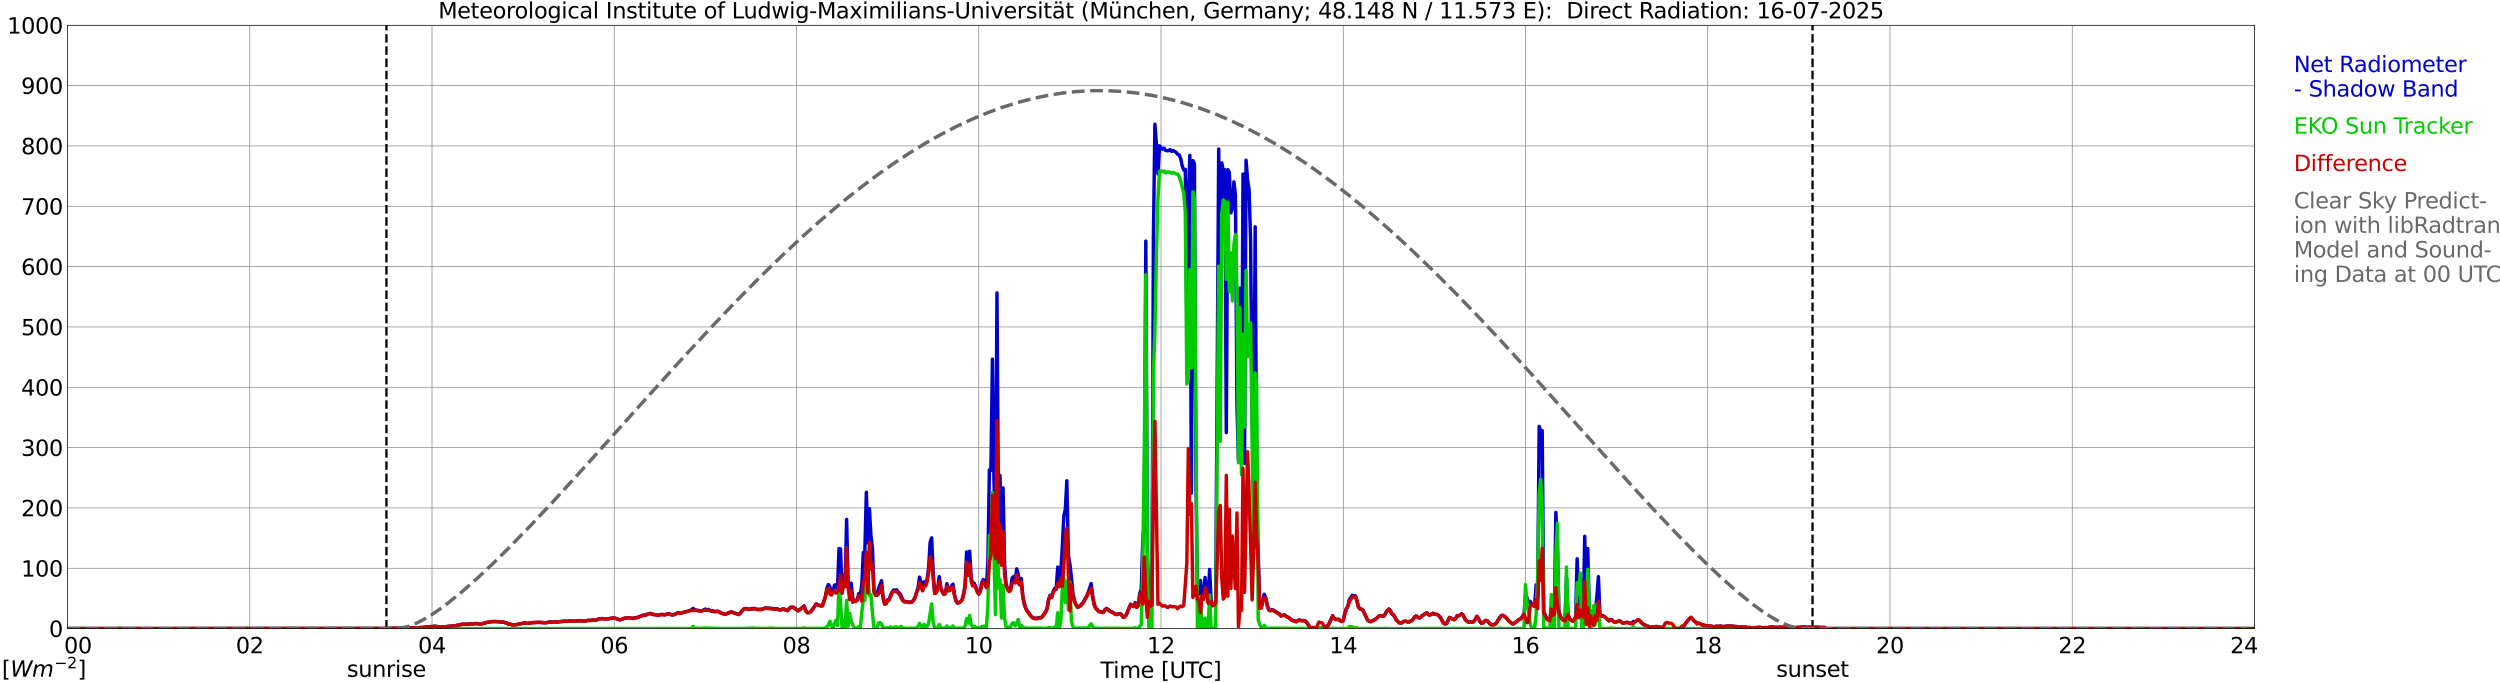 <?xml version="1.0" encoding="utf-8" standalone="no"?>
<!DOCTYPE svg PUBLIC "-//W3C//DTD SVG 1.1//EN"
  "http://www.w3.org/Graphics/SVG/1.1/DTD/svg11.dtd">
<svg xmlns:xlink="http://www.w3.org/1999/xlink" width="1085.4pt" height="296.64pt" viewBox="0 0 1085.4 296.64" xmlns="http://www.w3.org/2000/svg" version="1.1">
 <defs>
  <style type="text/css">*{stroke-linejoin: round; stroke-linecap: butt}</style>
 </defs>
 <g id="figure_1">
  <g id="patch_1">
   <path d="M 0 296.64 
L 1085.4 296.64 
L 1085.4 0 
L 0 0 
z
" style="fill: #ffffff"/>
  </g>
  <g id="axes_1">
   <g id="patch_2">
    <path d="M 29.306 272.909 
L 978.814 272.909 
L 978.814 10.976 
L 29.306 10.976 
z
" style="fill: #ffffff"/>
   </g>
   <g id="patch_3">
    <path d="M 978.814 272.909 
L 978.814 272.909 
L 978.814 10.976 
L 978.814 10.976 
z
" clip-path="url(#p167806de64)" style="fill: #d3d3d3; opacity: 0.25; stroke: #d3d3d3; stroke-linejoin: miter"/>
   </g>
   <g id="matplotlib.axis_1">
    <g id="xtick_1">
     <g id="line2d_1">
      <path d="M 29.306 272.909 
L 29.306 10.976 
" clip-path="url(#p167806de64)" style="fill: none; stroke: #808080; stroke-width: 0.3; stroke-linecap: square"/>
     </g>
     <g id="line2d_2"/>
     <g id="text_1">
      <!--    00 -->
      <g transform="translate(18.733 283.627) scale(0.095 -0.095)">
       <defs>
        <path id="DejaVuSans-20" transform="scale(0.016)"/>
        <path id="DejaVuSans-30" d="M 2034 4250 
Q 1547 4250 1301 3770 
Q 1056 3291 1056 2328 
Q 1056 1369 1301 889 
Q 1547 409 2034 409 
Q 2525 409 2770 889 
Q 3016 1369 3016 2328 
Q 3016 3291 2770 3770 
Q 2525 4250 2034 4250 
z
M 2034 4750 
Q 2819 4750 3233 4129 
Q 3647 3509 3647 2328 
Q 3647 1150 3233 529 
Q 2819 -91 2034 -91 
Q 1250 -91 836 529 
Q 422 1150 422 2328 
Q 422 3509 836 4129 
Q 1250 4750 2034 4750 
z
" transform="scale(0.016)"/>
       </defs>
       <use xlink:href="#DejaVuSans-20"/>
       <use xlink:href="#DejaVuSans-20" transform="translate(31.787 0)"/>
       <use xlink:href="#DejaVuSans-20" transform="translate(63.574 0)"/>
       <use xlink:href="#DejaVuSans-30" transform="translate(95.361 0)"/>
       <use xlink:href="#DejaVuSans-30" transform="translate(158.984 0)"/>
      </g>
     </g>
    </g>
    <g id="xtick_2">
     <g id="line2d_3">
      <path d="M 108.431 272.909 
L 108.431 10.976 
" clip-path="url(#p167806de64)" style="fill: none; stroke: #808080; stroke-width: 0.3; stroke-linecap: square"/>
     </g>
     <g id="line2d_4"/>
     <g id="text_2">
      <!-- 02 -->
      <g transform="translate(102.387 283.627) scale(0.095 -0.095)">
       <defs>
        <path id="DejaVuSans-32" d="M 1228 531 
L 3431 531 
L 3431 0 
L 469 0 
L 469 531 
Q 828 903 1448 1529 
Q 2069 2156 2228 2338 
Q 2531 2678 2651 2914 
Q 2772 3150 2772 3378 
Q 2772 3750 2511 3984 
Q 2250 4219 1831 4219 
Q 1534 4219 1204 4116 
Q 875 4013 500 3803 
L 500 4441 
Q 881 4594 1212 4672 
Q 1544 4750 1819 4750 
Q 2544 4750 2975 4387 
Q 3406 4025 3406 3419 
Q 3406 3131 3298 2873 
Q 3191 2616 2906 2266 
Q 2828 2175 2409 1742 
Q 1991 1309 1228 531 
z
" transform="scale(0.016)"/>
       </defs>
       <use xlink:href="#DejaVuSans-30"/>
       <use xlink:href="#DejaVuSans-32" transform="translate(63.623 0)"/>
      </g>
     </g>
    </g>
    <g id="xtick_3">
     <g id="line2d_5">
      <path d="M 187.557 272.909 
L 187.557 10.976 
" clip-path="url(#p167806de64)" style="fill: none; stroke: #808080; stroke-width: 0.3; stroke-linecap: square"/>
     </g>
     <g id="line2d_6"/>
     <g id="text_3">
      <!-- 04 -->
      <g transform="translate(181.513 283.627) scale(0.095 -0.095)">
       <defs>
        <path id="DejaVuSans-34" d="M 2419 4116 
L 825 1625 
L 2419 1625 
L 2419 4116 
z
M 2253 4666 
L 3047 4666 
L 3047 1625 
L 3713 1625 
L 3713 1100 
L 3047 1100 
L 3047 0 
L 2419 0 
L 2419 1100 
L 313 1100 
L 313 1709 
L 2253 4666 
z
" transform="scale(0.016)"/>
       </defs>
       <use xlink:href="#DejaVuSans-30"/>
       <use xlink:href="#DejaVuSans-34" transform="translate(63.623 0)"/>
      </g>
     </g>
    </g>
    <g id="xtick_4">
     <g id="line2d_7">
      <path d="M 266.683 272.909 
L 266.683 10.976 
" clip-path="url(#p167806de64)" style="fill: none; stroke: #808080; stroke-width: 0.3; stroke-linecap: square"/>
     </g>
     <g id="line2d_8"/>
     <g id="text_4">
      <!-- 06 -->
      <g transform="translate(260.638 283.627) scale(0.095 -0.095)">
       <defs>
        <path id="DejaVuSans-36" d="M 2113 2584 
Q 1688 2584 1439 2293 
Q 1191 2003 1191 1497 
Q 1191 994 1439 701 
Q 1688 409 2113 409 
Q 2538 409 2786 701 
Q 3034 994 3034 1497 
Q 3034 2003 2786 2293 
Q 2538 2584 2113 2584 
z
M 3366 4563 
L 3366 3988 
Q 3128 4100 2886 4159 
Q 2644 4219 2406 4219 
Q 1781 4219 1451 3797 
Q 1122 3375 1075 2522 
Q 1259 2794 1537 2939 
Q 1816 3084 2150 3084 
Q 2853 3084 3261 2657 
Q 3669 2231 3669 1497 
Q 3669 778 3244 343 
Q 2819 -91 2113 -91 
Q 1303 -91 875 529 
Q 447 1150 447 2328 
Q 447 3434 972 4092 
Q 1497 4750 2381 4750 
Q 2619 4750 2861 4703 
Q 3103 4656 3366 4563 
z
" transform="scale(0.016)"/>
       </defs>
       <use xlink:href="#DejaVuSans-30"/>
       <use xlink:href="#DejaVuSans-36" transform="translate(63.623 0)"/>
      </g>
     </g>
    </g>
    <g id="xtick_5">
     <g id="line2d_9">
      <path d="M 345.808 272.909 
L 345.808 10.976 
" clip-path="url(#p167806de64)" style="fill: none; stroke: #808080; stroke-width: 0.3; stroke-linecap: square"/>
     </g>
     <g id="line2d_10"/>
     <g id="text_5">
      <!-- 08 -->
      <g transform="translate(339.764 283.627) scale(0.095 -0.095)">
       <defs>
        <path id="DejaVuSans-38" d="M 2034 2216 
Q 1584 2216 1326 1975 
Q 1069 1734 1069 1313 
Q 1069 891 1326 650 
Q 1584 409 2034 409 
Q 2484 409 2743 651 
Q 3003 894 3003 1313 
Q 3003 1734 2745 1975 
Q 2488 2216 2034 2216 
z
M 1403 2484 
Q 997 2584 770 2862 
Q 544 3141 544 3541 
Q 544 4100 942 4425 
Q 1341 4750 2034 4750 
Q 2731 4750 3128 4425 
Q 3525 4100 3525 3541 
Q 3525 3141 3298 2862 
Q 3072 2584 2669 2484 
Q 3125 2378 3379 2068 
Q 3634 1759 3634 1313 
Q 3634 634 3220 271 
Q 2806 -91 2034 -91 
Q 1263 -91 848 271 
Q 434 634 434 1313 
Q 434 1759 690 2068 
Q 947 2378 1403 2484 
z
M 1172 3481 
Q 1172 3119 1398 2916 
Q 1625 2713 2034 2713 
Q 2441 2713 2670 2916 
Q 2900 3119 2900 3481 
Q 2900 3844 2670 4047 
Q 2441 4250 2034 4250 
Q 1625 4250 1398 4047 
Q 1172 3844 1172 3481 
z
" transform="scale(0.016)"/>
       </defs>
       <use xlink:href="#DejaVuSans-30"/>
       <use xlink:href="#DejaVuSans-38" transform="translate(63.623 0)"/>
      </g>
     </g>
    </g>
    <g id="xtick_6">
     <g id="line2d_11">
      <path d="M 424.934 272.909 
L 424.934 10.976 
" clip-path="url(#p167806de64)" style="fill: none; stroke: #808080; stroke-width: 0.3; stroke-linecap: square"/>
     </g>
     <g id="line2d_12"/>
     <g id="text_6">
      <!-- 10 -->
      <g transform="translate(418.89 283.627) scale(0.095 -0.095)">
       <defs>
        <path id="DejaVuSans-31" d="M 794 531 
L 1825 531 
L 1825 4091 
L 703 3866 
L 703 4441 
L 1819 4666 
L 2450 4666 
L 2450 531 
L 3481 531 
L 3481 0 
L 794 0 
L 794 531 
z
" transform="scale(0.016)"/>
       </defs>
       <use xlink:href="#DejaVuSans-31"/>
       <use xlink:href="#DejaVuSans-30" transform="translate(63.623 0)"/>
      </g>
     </g>
    </g>
    <g id="xtick_7">
     <g id="line2d_13">
      <path d="M 504.06 272.909 
L 504.06 10.976 
" clip-path="url(#p167806de64)" style="fill: none; stroke: #808080; stroke-width: 0.3; stroke-linecap: square"/>
     </g>
     <g id="line2d_14"/>
     <g id="text_7">
      <!-- 12 -->
      <g transform="translate(498.015 283.627) scale(0.095 -0.095)">
       <use xlink:href="#DejaVuSans-31"/>
       <use xlink:href="#DejaVuSans-32" transform="translate(63.623 0)"/>
      </g>
     </g>
    </g>
    <g id="xtick_8">
     <g id="line2d_15">
      <path d="M 583.185 272.909 
L 583.185 10.976 
" clip-path="url(#p167806de64)" style="fill: none; stroke: #808080; stroke-width: 0.3; stroke-linecap: square"/>
     </g>
     <g id="line2d_16"/>
     <g id="text_8">
      <!-- 14 -->
      <g transform="translate(577.141 283.627) scale(0.095 -0.095)">
       <use xlink:href="#DejaVuSans-31"/>
       <use xlink:href="#DejaVuSans-34" transform="translate(63.623 0)"/>
      </g>
     </g>
    </g>
    <g id="xtick_9">
     <g id="line2d_17">
      <path d="M 662.311 272.909 
L 662.311 10.976 
" clip-path="url(#p167806de64)" style="fill: none; stroke: #808080; stroke-width: 0.3; stroke-linecap: square"/>
     </g>
     <g id="line2d_18"/>
     <g id="text_9">
      <!-- 16 -->
      <g transform="translate(656.267 283.627) scale(0.095 -0.095)">
       <use xlink:href="#DejaVuSans-31"/>
       <use xlink:href="#DejaVuSans-36" transform="translate(63.623 0)"/>
      </g>
     </g>
    </g>
    <g id="xtick_10">
     <g id="line2d_19">
      <path d="M 741.437 272.909 
L 741.437 10.976 
" clip-path="url(#p167806de64)" style="fill: none; stroke: #808080; stroke-width: 0.3; stroke-linecap: square"/>
     </g>
     <g id="line2d_20"/>
     <g id="text_10">
      <!-- 18 -->
      <g transform="translate(735.392 283.627) scale(0.095 -0.095)">
       <use xlink:href="#DejaVuSans-31"/>
       <use xlink:href="#DejaVuSans-38" transform="translate(63.623 0)"/>
      </g>
     </g>
    </g>
    <g id="xtick_11">
     <g id="line2d_21">
      <path d="M 820.562 272.909 
L 820.562 10.976 
" clip-path="url(#p167806de64)" style="fill: none; stroke: #808080; stroke-width: 0.3; stroke-linecap: square"/>
     </g>
     <g id="line2d_22"/>
     <g id="text_11">
      <!-- 20 -->
      <g transform="translate(814.518 283.627) scale(0.095 -0.095)">
       <use xlink:href="#DejaVuSans-32"/>
       <use xlink:href="#DejaVuSans-30" transform="translate(63.623 0)"/>
      </g>
     </g>
    </g>
    <g id="xtick_12">
     <g id="line2d_23">
      <path d="M 899.688 272.909 
L 899.688 10.976 
" clip-path="url(#p167806de64)" style="fill: none; stroke: #808080; stroke-width: 0.3; stroke-linecap: square"/>
     </g>
     <g id="line2d_24"/>
     <g id="text_12">
      <!-- 22 -->
      <g transform="translate(893.644 283.627) scale(0.095 -0.095)">
       <use xlink:href="#DejaVuSans-32"/>
       <use xlink:href="#DejaVuSans-32" transform="translate(63.623 0)"/>
      </g>
     </g>
    </g>
    <g id="xtick_13">
     <g id="line2d_25">
      <path d="M 978.814 272.909 
L 978.814 10.976 
" clip-path="url(#p167806de64)" style="fill: none; stroke: #808080; stroke-width: 0.3; stroke-linecap: square"/>
     </g>
     <g id="line2d_26"/>
     <g id="text_13">
      <!-- 24    -->
      <g transform="translate(968.241 283.627) scale(0.095 -0.095)">
       <use xlink:href="#DejaVuSans-32"/>
       <use xlink:href="#DejaVuSans-34" transform="translate(63.623 0)"/>
       <use xlink:href="#DejaVuSans-20" transform="translate(127.246 0)"/>
       <use xlink:href="#DejaVuSans-20" transform="translate(159.033 0)"/>
       <use xlink:href="#DejaVuSans-20" transform="translate(190.82 0)"/>
      </g>
     </g>
    </g>
    <g id="text_14">
     <!-- Time [UTC] -->
     <g transform="translate(477.806 294.322) scale(0.095 -0.095)">
      <defs>
       <path id="DejaVuSans-54" d="M -19 4666 
L 3928 4666 
L 3928 4134 
L 2272 4134 
L 2272 0 
L 1638 0 
L 1638 4134 
L -19 4134 
L -19 4666 
z
" transform="scale(0.016)"/>
       <path id="DejaVuSans-69" d="M 603 3500 
L 1178 3500 
L 1178 0 
L 603 0 
L 603 3500 
z
M 603 4863 
L 1178 4863 
L 1178 4134 
L 603 4134 
L 603 4863 
z
" transform="scale(0.016)"/>
       <path id="DejaVuSans-6d" d="M 3328 2828 
Q 3544 3216 3844 3400 
Q 4144 3584 4550 3584 
Q 5097 3584 5394 3201 
Q 5691 2819 5691 2113 
L 5691 0 
L 5113 0 
L 5113 2094 
Q 5113 2597 4934 2840 
Q 4756 3084 4391 3084 
Q 3944 3084 3684 2787 
Q 3425 2491 3425 1978 
L 3425 0 
L 2847 0 
L 2847 2094 
Q 2847 2600 2669 2842 
Q 2491 3084 2119 3084 
Q 1678 3084 1418 2786 
Q 1159 2488 1159 1978 
L 1159 0 
L 581 0 
L 581 3500 
L 1159 3500 
L 1159 2956 
Q 1356 3278 1631 3431 
Q 1906 3584 2284 3584 
Q 2666 3584 2933 3390 
Q 3200 3197 3328 2828 
z
" transform="scale(0.016)"/>
       <path id="DejaVuSans-65" d="M 3597 1894 
L 3597 1613 
L 953 1613 
Q 991 1019 1311 708 
Q 1631 397 2203 397 
Q 2534 397 2845 478 
Q 3156 559 3463 722 
L 3463 178 
Q 3153 47 2828 -22 
Q 2503 -91 2169 -91 
Q 1331 -91 842 396 
Q 353 884 353 1716 
Q 353 2575 817 3079 
Q 1281 3584 2069 3584 
Q 2775 3584 3186 3129 
Q 3597 2675 3597 1894 
z
M 3022 2063 
Q 3016 2534 2758 2815 
Q 2500 3097 2075 3097 
Q 1594 3097 1305 2825 
Q 1016 2553 972 2059 
L 3022 2063 
z
" transform="scale(0.016)"/>
       <path id="DejaVuSans-5b" d="M 550 4863 
L 1875 4863 
L 1875 4416 
L 1125 4416 
L 1125 -397 
L 1875 -397 
L 1875 -844 
L 550 -844 
L 550 4863 
z
" transform="scale(0.016)"/>
       <path id="DejaVuSans-55" d="M 556 4666 
L 1191 4666 
L 1191 1831 
Q 1191 1081 1462 751 
Q 1734 422 2344 422 
Q 2950 422 3222 751 
Q 3494 1081 3494 1831 
L 3494 4666 
L 4128 4666 
L 4128 1753 
Q 4128 841 3676 375 
Q 3225 -91 2344 -91 
Q 1459 -91 1007 375 
Q 556 841 556 1753 
L 556 4666 
z
" transform="scale(0.016)"/>
       <path id="DejaVuSans-43" d="M 4122 4306 
L 4122 3641 
Q 3803 3938 3442 4084 
Q 3081 4231 2675 4231 
Q 1875 4231 1450 3742 
Q 1025 3253 1025 2328 
Q 1025 1406 1450 917 
Q 1875 428 2675 428 
Q 3081 428 3442 575 
Q 3803 722 4122 1019 
L 4122 359 
Q 3791 134 3420 21 
Q 3050 -91 2638 -91 
Q 1578 -91 968 557 
Q 359 1206 359 2328 
Q 359 3453 968 4101 
Q 1578 4750 2638 4750 
Q 3056 4750 3426 4639 
Q 3797 4528 4122 4306 
z
" transform="scale(0.016)"/>
       <path id="DejaVuSans-5d" d="M 1947 4863 
L 1947 -844 
L 622 -844 
L 622 -397 
L 1369 -397 
L 1369 4416 
L 622 4416 
L 622 4863 
L 1947 4863 
z
" transform="scale(0.016)"/>
      </defs>
      <use xlink:href="#DejaVuSans-54"/>
      <use xlink:href="#DejaVuSans-69" transform="translate(57.959 0)"/>
      <use xlink:href="#DejaVuSans-6d" transform="translate(85.742 0)"/>
      <use xlink:href="#DejaVuSans-65" transform="translate(183.154 0)"/>
      <use xlink:href="#DejaVuSans-20" transform="translate(244.678 0)"/>
      <use xlink:href="#DejaVuSans-5b" transform="translate(276.465 0)"/>
      <use xlink:href="#DejaVuSans-55" transform="translate(315.479 0)"/>
      <use xlink:href="#DejaVuSans-54" transform="translate(388.672 0)"/>
      <use xlink:href="#DejaVuSans-43" transform="translate(443.881 0)"/>
      <use xlink:href="#DejaVuSans-5d" transform="translate(513.705 0)"/>
     </g>
    </g>
   </g>
   <g id="matplotlib.axis_2">
    <g id="ytick_1">
     <g id="line2d_27">
      <path d="M 29.306 272.909 
L 978.814 272.909 
" clip-path="url(#p167806de64)" style="fill: none; stroke: #808080; stroke-width: 0.3; stroke-linecap: square"/>
     </g>
     <g id="line2d_28"/>
     <g id="text_15">
      <!-- 0 -->
      <g transform="translate(21.261 276.518) scale(0.095 -0.095)">
       <use xlink:href="#DejaVuSans-30"/>
      </g>
     </g>
    </g>
    <g id="ytick_2">
     <g id="line2d_29">
      <path d="M 29.306 246.715 
L 978.814 246.715 
" clip-path="url(#p167806de64)" style="fill: none; stroke: #808080; stroke-width: 0.3; stroke-linecap: square"/>
     </g>
     <g id="line2d_30"/>
     <g id="text_16">
      <!-- 100 -->
      <g transform="translate(9.173 250.325) scale(0.095 -0.095)">
       <use xlink:href="#DejaVuSans-31"/>
       <use xlink:href="#DejaVuSans-30" transform="translate(63.623 0)"/>
       <use xlink:href="#DejaVuSans-30" transform="translate(127.246 0)"/>
      </g>
     </g>
    </g>
    <g id="ytick_3">
     <g id="line2d_31">
      <path d="M 29.306 220.522 
L 978.814 220.522 
" clip-path="url(#p167806de64)" style="fill: none; stroke: #808080; stroke-width: 0.3; stroke-linecap: square"/>
     </g>
     <g id="line2d_32"/>
     <g id="text_17">
      <!-- 200 -->
      <g transform="translate(9.173 224.131) scale(0.095 -0.095)">
       <use xlink:href="#DejaVuSans-32"/>
       <use xlink:href="#DejaVuSans-30" transform="translate(63.623 0)"/>
       <use xlink:href="#DejaVuSans-30" transform="translate(127.246 0)"/>
      </g>
     </g>
    </g>
    <g id="ytick_4">
     <g id="line2d_33">
      <path d="M 29.306 194.329 
L 978.814 194.329 
" clip-path="url(#p167806de64)" style="fill: none; stroke: #808080; stroke-width: 0.3; stroke-linecap: square"/>
     </g>
     <g id="line2d_34"/>
     <g id="text_18">
      <!-- 300 -->
      <g transform="translate(9.173 197.938) scale(0.095 -0.095)">
       <defs>
        <path id="DejaVuSans-33" d="M 2597 2516 
Q 3050 2419 3304 2112 
Q 3559 1806 3559 1356 
Q 3559 666 3084 287 
Q 2609 -91 1734 -91 
Q 1441 -91 1130 -33 
Q 819 25 488 141 
L 488 750 
Q 750 597 1062 519 
Q 1375 441 1716 441 
Q 2309 441 2620 675 
Q 2931 909 2931 1356 
Q 2931 1769 2642 2001 
Q 2353 2234 1838 2234 
L 1294 2234 
L 1294 2753 
L 1863 2753 
Q 2328 2753 2575 2939 
Q 2822 3125 2822 3475 
Q 2822 3834 2567 4026 
Q 2313 4219 1838 4219 
Q 1578 4219 1281 4162 
Q 984 4106 628 3988 
L 628 4550 
Q 988 4650 1302 4700 
Q 1616 4750 1894 4750 
Q 2613 4750 3031 4423 
Q 3450 4097 3450 3541 
Q 3450 3153 3228 2886 
Q 3006 2619 2597 2516 
z
" transform="scale(0.016)"/>
       </defs>
       <use xlink:href="#DejaVuSans-33"/>
       <use xlink:href="#DejaVuSans-30" transform="translate(63.623 0)"/>
       <use xlink:href="#DejaVuSans-30" transform="translate(127.246 0)"/>
      </g>
     </g>
    </g>
    <g id="ytick_5">
     <g id="line2d_35">
      <path d="M 29.306 168.136 
L 978.814 168.136 
" clip-path="url(#p167806de64)" style="fill: none; stroke: #808080; stroke-width: 0.3; stroke-linecap: square"/>
     </g>
     <g id="line2d_36"/>
     <g id="text_19">
      <!-- 400 -->
      <g transform="translate(9.173 171.745) scale(0.095 -0.095)">
       <use xlink:href="#DejaVuSans-34"/>
       <use xlink:href="#DejaVuSans-30" transform="translate(63.623 0)"/>
       <use xlink:href="#DejaVuSans-30" transform="translate(127.246 0)"/>
      </g>
     </g>
    </g>
    <g id="ytick_6">
     <g id="line2d_37">
      <path d="M 29.306 141.942 
L 978.814 141.942 
" clip-path="url(#p167806de64)" style="fill: none; stroke: #808080; stroke-width: 0.3; stroke-linecap: square"/>
     </g>
     <g id="line2d_38"/>
     <g id="text_20">
      <!-- 500 -->
      <g transform="translate(9.173 145.551) scale(0.095 -0.095)">
       <defs>
        <path id="DejaVuSans-35" d="M 691 4666 
L 3169 4666 
L 3169 4134 
L 1269 4134 
L 1269 2991 
Q 1406 3038 1543 3061 
Q 1681 3084 1819 3084 
Q 2600 3084 3056 2656 
Q 3513 2228 3513 1497 
Q 3513 744 3044 326 
Q 2575 -91 1722 -91 
Q 1428 -91 1123 -41 
Q 819 9 494 109 
L 494 744 
Q 775 591 1075 516 
Q 1375 441 1709 441 
Q 2250 441 2565 725 
Q 2881 1009 2881 1497 
Q 2881 1984 2565 2268 
Q 2250 2553 1709 2553 
Q 1456 2553 1204 2497 
Q 953 2441 691 2322 
L 691 4666 
z
" transform="scale(0.016)"/>
       </defs>
       <use xlink:href="#DejaVuSans-35"/>
       <use xlink:href="#DejaVuSans-30" transform="translate(63.623 0)"/>
       <use xlink:href="#DejaVuSans-30" transform="translate(127.246 0)"/>
      </g>
     </g>
    </g>
    <g id="ytick_7">
     <g id="line2d_39">
      <path d="M 29.306 115.749 
L 978.814 115.749 
" clip-path="url(#p167806de64)" style="fill: none; stroke: #808080; stroke-width: 0.3; stroke-linecap: square"/>
     </g>
     <g id="line2d_40"/>
     <g id="text_21">
      <!-- 600 -->
      <g transform="translate(9.173 119.358) scale(0.095 -0.095)">
       <use xlink:href="#DejaVuSans-36"/>
       <use xlink:href="#DejaVuSans-30" transform="translate(63.623 0)"/>
       <use xlink:href="#DejaVuSans-30" transform="translate(127.246 0)"/>
      </g>
     </g>
    </g>
    <g id="ytick_8">
     <g id="line2d_41">
      <path d="M 29.306 89.556 
L 978.814 89.556 
" clip-path="url(#p167806de64)" style="fill: none; stroke: #808080; stroke-width: 0.3; stroke-linecap: square"/>
     </g>
     <g id="line2d_42"/>
     <g id="text_22">
      <!-- 700 -->
      <g transform="translate(9.173 93.165) scale(0.095 -0.095)">
       <defs>
        <path id="DejaVuSans-37" d="M 525 4666 
L 3525 4666 
L 3525 4397 
L 1831 0 
L 1172 0 
L 2766 4134 
L 525 4134 
L 525 4666 
z
" transform="scale(0.016)"/>
       </defs>
       <use xlink:href="#DejaVuSans-37"/>
       <use xlink:href="#DejaVuSans-30" transform="translate(63.623 0)"/>
       <use xlink:href="#DejaVuSans-30" transform="translate(127.246 0)"/>
      </g>
     </g>
    </g>
    <g id="ytick_9">
     <g id="line2d_43">
      <path d="M 29.306 63.362 
L 978.814 63.362 
" clip-path="url(#p167806de64)" style="fill: none; stroke: #808080; stroke-width: 0.3; stroke-linecap: square"/>
     </g>
     <g id="line2d_44"/>
     <g id="text_23">
      <!-- 800 -->
      <g transform="translate(9.173 66.972) scale(0.095 -0.095)">
       <use xlink:href="#DejaVuSans-38"/>
       <use xlink:href="#DejaVuSans-30" transform="translate(63.623 0)"/>
       <use xlink:href="#DejaVuSans-30" transform="translate(127.246 0)"/>
      </g>
     </g>
    </g>
    <g id="ytick_10">
     <g id="line2d_45">
      <path d="M 29.306 37.169 
L 978.814 37.169 
" clip-path="url(#p167806de64)" style="fill: none; stroke: #808080; stroke-width: 0.3; stroke-linecap: square"/>
     </g>
     <g id="line2d_46"/>
     <g id="text_24">
      <!-- 900 -->
      <g transform="translate(9.173 40.778) scale(0.095 -0.095)">
       <defs>
        <path id="DejaVuSans-39" d="M 703 97 
L 703 672 
Q 941 559 1184 500 
Q 1428 441 1663 441 
Q 2288 441 2617 861 
Q 2947 1281 2994 2138 
Q 2813 1869 2534 1725 
Q 2256 1581 1919 1581 
Q 1219 1581 811 2004 
Q 403 2428 403 3163 
Q 403 3881 828 4315 
Q 1253 4750 1959 4750 
Q 2769 4750 3195 4129 
Q 3622 3509 3622 2328 
Q 3622 1225 3098 567 
Q 2575 -91 1691 -91 
Q 1453 -91 1209 -44 
Q 966 3 703 97 
z
M 1959 2075 
Q 2384 2075 2632 2365 
Q 2881 2656 2881 3163 
Q 2881 3666 2632 3958 
Q 2384 4250 1959 4250 
Q 1534 4250 1286 3958 
Q 1038 3666 1038 3163 
Q 1038 2656 1286 2365 
Q 1534 2075 1959 2075 
z
" transform="scale(0.016)"/>
       </defs>
       <use xlink:href="#DejaVuSans-39"/>
       <use xlink:href="#DejaVuSans-30" transform="translate(63.623 0)"/>
       <use xlink:href="#DejaVuSans-30" transform="translate(127.246 0)"/>
      </g>
     </g>
    </g>
    <g id="ytick_11">
     <g id="line2d_47">
      <path d="M 29.306 10.976 
L 978.814 10.976 
" clip-path="url(#p167806de64)" style="fill: none; stroke: #808080; stroke-width: 0.3; stroke-linecap: square"/>
     </g>
     <g id="line2d_48"/>
     <g id="text_25">
      <!-- 1000 -->
      <g transform="translate(3.128 14.585) scale(0.095 -0.095)">
       <use xlink:href="#DejaVuSans-31"/>
       <use xlink:href="#DejaVuSans-30" transform="translate(63.623 0)"/>
       <use xlink:href="#DejaVuSans-30" transform="translate(127.246 0)"/>
       <use xlink:href="#DejaVuSans-30" transform="translate(190.869 0)"/>
      </g>
     </g>
    </g>
   </g>
   <g id="line2d_49">
    <path d="M 167.776 272.909 
L 167.776 10.976 
" clip-path="url(#p167806de64)" style="fill: none; stroke-dasharray: 3.7,1.6; stroke-dashoffset: 0; stroke: #000000"/>
   </g>
   <g id="line2d_50">
    <path d="M 786.934 272.909 
L 786.934 10.976 
" clip-path="url(#p167806de64)" style="fill: none; stroke-dasharray: 3.7,1.6; stroke-dashoffset: 0; stroke: #000000"/>
   </g>
   <g id="line2d_51">
    <path d="M 29.306 272.909 
L 163.16 272.883 
L 163.819 272.794 
L 164.479 272.911 
L 167.116 272.904 
L 175.029 272.652 
L 175.688 272.762 
L 178.326 272.568 
L 180.963 272.704 
L 182.282 272.458 
L 183.601 272.416 
L 184.92 272.209 
L 186.238 272.196 
L 186.898 272.06 
L 188.216 271.958 
L 188.876 271.887 
L 190.195 272.092 
L 193.492 272.089 
L 195.47 271.845 
L 197.448 271.717 
L 200.745 270.999 
L 202.723 271.026 
L 204.701 270.819 
L 205.36 270.887 
L 206.679 270.716 
L 208.657 270.97 
L 209.976 270.646 
L 211.295 270.248 
L 212.614 270.051 
L 213.273 269.897 
L 214.592 269.844 
L 216.57 269.925 
L 217.889 270.106 
L 218.548 270.088 
L 219.867 270.481 
L 220.526 270.853 
L 221.845 271.081 
L 222.504 271.345 
L 223.823 271.274 
L 225.142 270.973 
L 227.779 270.452 
L 229.098 270.62 
L 231.076 270.337 
L 233.714 270.19 
L 235.033 270.242 
L 236.351 270.384 
L 237.67 270.266 
L 238.329 270.08 
L 238.989 270.017 
L 239.648 270.143 
L 240.967 269.986 
L 241.626 270.051 
L 244.264 269.779 
L 244.923 269.671 
L 246.242 269.734 
L 248.22 269.517 
L 248.88 269.679 
L 250.198 269.64 
L 251.517 269.457 
L 252.836 269.632 
L 254.155 269.619 
L 255.473 269.307 
L 256.133 269.383 
L 257.451 269.153 
L 258.111 269.284 
L 258.77 269.221 
L 260.089 268.668 
L 261.408 268.548 
L 262.067 268.679 
L 262.726 268.658 
L 263.386 268.765 
L 266.023 268.304 
L 266.683 268.322 
L 267.342 268.487 
L 268.661 268.988 
L 269.32 269.095 
L 271.298 268.333 
L 271.958 268.328 
L 272.617 268.173 
L 273.277 268.168 
L 273.936 268.369 
L 274.595 268.44 
L 276.573 268.126 
L 279.211 267.131 
L 280.53 266.968 
L 281.189 266.578 
L 282.508 266.321 
L 283.167 266.685 
L 283.827 266.738 
L 285.145 267.028 
L 285.805 267.06 
L 287.124 266.774 
L 287.783 266.774 
L 288.442 266.937 
L 290.42 266.4 
L 291.739 267.01 
L 292.399 266.908 
L 293.058 266.664 
L 294.377 265.991 
L 295.696 266.274 
L 296.355 265.947 
L 297.014 265.81 
L 297.674 265.541 
L 298.333 265.478 
L 299.652 265.032 
L 300.971 264.15 
L 301.63 264.726 
L 304.267 265.276 
L 304.927 265.142 
L 306.246 264.42 
L 306.905 264.915 
L 307.564 264.6 
L 308.883 265.271 
L 309.543 265.192 
L 310.202 265.491 
L 311.521 265.334 
L 312.18 265.562 
L 312.839 266.046 
L 314.818 266.696 
L 317.455 265.601 
L 320.752 266.743 
L 321.411 266.209 
L 322.73 264.498 
L 323.39 264.202 
L 324.049 264.202 
L 324.708 264.496 
L 327.346 264.124 
L 328.005 264.31 
L 328.665 264.626 
L 331.302 264.412 
L 331.961 264.019 
L 333.94 263.995 
L 336.577 264.367 
L 337.236 264.231 
L 338.555 264.818 
L 339.215 264.692 
L 339.874 264.346 
L 340.533 264.409 
L 341.193 264.836 
L 341.852 265.025 
L 343.171 263.665 
L 344.49 263.634 
L 345.808 264.734 
L 346.468 265.119 
L 347.127 264.763 
L 349.105 263.013 
L 349.765 264.97 
L 350.424 265.91 
L 351.083 265.973 
L 351.743 265.737 
L 352.402 265.067 
L 353.721 263.178 
L 354.38 262.146 
L 355.04 262.599 
L 355.699 262.741 
L 356.359 263.016 
L 357.018 262.984 
L 357.677 261.172 
L 358.337 258.961 
L 358.996 255.433 
L 359.655 253.793 
L 360.315 254.814 
L 360.974 257.117 
L 361.634 257.219 
L 362.293 254.084 
L 362.952 253.824 
L 363.612 255.367 
L 364.271 238.169 
L 364.93 238.302 
L 365.59 257.295 
L 366.249 249.683 
L 366.909 254.291 
L 367.568 225.507 
L 368.227 254.039 
L 368.887 253.735 
L 369.546 253.209 
L 370.206 259.752 
L 370.865 260.527 
L 371.524 260.894 
L 372.184 260.436 
L 372.843 257.714 
L 373.502 258.322 
L 374.162 253.822 
L 374.821 239.921 
L 375.481 239.305 
L 376.14 213.73 
L 376.799 235.717 
L 377.459 220.842 
L 378.118 232.362 
L 378.777 238.006 
L 379.437 256.677 
L 380.096 258.117 
L 380.756 258.28 
L 381.415 255.503 
L 382.734 252.111 
L 383.393 259.369 
L 384.053 262.099 
L 384.712 261.957 
L 385.371 260.415 
L 386.031 260.234 
L 386.69 258.28 
L 387.349 257.028 
L 388.009 256.132 
L 388.668 256.208 
L 389.328 256.085 
L 389.987 257.211 
L 390.646 257.641 
L 391.306 258.809 
L 391.965 260.475 
L 392.624 261.145 
L 393.284 261.132 
L 394.603 261.413 
L 395.921 261.326 
L 396.581 260.574 
L 397.24 259.482 
L 398.559 255.181 
L 399.218 250.579 
L 399.878 252.9 
L 400.537 256.331 
L 401.196 252.596 
L 401.856 253.848 
L 402.515 251.593 
L 403.175 246.38 
L 403.834 235.463 
L 404.493 233.519 
L 405.153 248.965 
L 405.812 257.494 
L 406.471 257.188 
L 407.131 255.307 
L 407.79 250.369 
L 408.45 255.021 
L 409.109 256.858 
L 409.768 257.926 
L 410.428 257.607 
L 411.087 253.405 
L 411.746 256.106 
L 412.406 256.116 
L 413.065 254.445 
L 413.725 253.602 
L 414.384 258.17 
L 415.043 260.7 
L 415.703 261.745 
L 416.362 261.588 
L 417.022 261.19 
L 417.681 260.43 
L 418.34 257.966 
L 419 253.958 
L 419.659 239.628 
L 420.318 247.386 
L 420.978 239.305 
L 421.637 250.618 
L 422.297 253.67 
L 422.956 253.211 
L 423.615 254.699 
L 424.275 256.708 
L 424.934 257.759 
L 425.593 256.677 
L 426.253 252.894 
L 426.912 251.601 
L 427.572 252.46 
L 428.231 254.919 
L 428.89 244.324 
L 429.55 203.973 
L 430.209 204.259 
L 430.869 155.922 
L 431.528 207.915 
L 432.187 236.291 
L 432.847 127.19 
L 433.506 226.476 
L 434.165 206.428 
L 434.825 240.885 
L 435.484 211.831 
L 436.144 245.05 
L 436.803 253.638 
L 437.462 255.456 
L 438.122 256.205 
L 438.781 255.53 
L 439.44 250.922 
L 440.1 250.283 
L 440.759 251.92 
L 441.419 246.983 
L 442.078 249.162 
L 442.737 253.767 
L 443.397 251.171 
L 444.056 258.791 
L 444.716 262.099 
L 445.375 264.053 
L 446.034 265.232 
L 448.012 267.874 
L 448.672 268.294 
L 449.331 268.314 
L 449.991 268.461 
L 451.309 268.108 
L 451.969 268.092 
L 452.628 267.607 
L 453.287 266.533 
L 453.947 265.682 
L 454.606 264.189 
L 455.266 260.137 
L 455.925 258.432 
L 456.584 259.241 
L 457.244 256.829 
L 457.903 255.472 
L 458.563 255.674 
L 459.222 246.197 
L 459.881 254.558 
L 460.541 248.436 
L 461.2 237.81 
L 461.859 224.129 
L 462.519 221.109 
L 463.178 208.733 
L 463.838 241.008 
L 464.497 244.887 
L 465.156 250.65 
L 465.816 257.698 
L 466.475 260.8 
L 467.134 262.445 
L 467.794 263.487 
L 468.453 263.267 
L 469.113 262.83 
L 470.431 261.358 
L 471.091 259.948 
L 471.75 258.908 
L 473.069 255.501 
L 473.728 253.361 
L 474.388 258.576 
L 475.047 262.369 
L 475.706 263.979 
L 476.366 264.585 
L 477.025 265.399 
L 479.003 265.784 
L 479.663 264.744 
L 480.322 264.168 
L 480.981 264.485 
L 481.641 265.119 
L 482.3 265.488 
L 482.96 265.698 
L 484.278 266.646 
L 484.938 266.74 
L 485.597 266.465 
L 486.256 266.4 
L 486.916 266.806 
L 487.575 267.924 
L 488.235 267.783 
L 488.894 267.065 
L 490.872 262.295 
L 491.532 262.937 
L 492.191 263.257 
L 492.85 261.617 
L 493.51 263.657 
L 494.169 262.874 
L 494.828 257.782 
L 495.488 255.605 
L 496.147 234.643 
L 496.807 226.298 
L 497.466 104.651 
L 498.125 239.13 
L 498.785 260.868 
L 499.444 263.188 
L 500.103 262.489 
L 500.763 103.011 
L 501.422 53.946 
L 502.082 62.812 
L 502.741 75.519 
L 503.4 63.302 
L 504.719 64.769 
L 505.379 64.36 
L 506.038 65.277 
L 506.697 65.453 
L 507.357 65.413 
L 508.016 64.939 
L 508.675 65.728 
L 509.335 65.343 
L 510.654 66.181 
L 511.313 66.998 
L 511.972 67.328 
L 512.632 68.989 
L 513.291 72.095 
L 513.95 73.876 
L 514.61 73.525 
L 515.269 138.453 
L 515.929 86.562 
L 516.588 67.467 
L 517.247 214.107 
L 517.907 69.746 
L 518.566 71.061 
L 519.226 206.564 
L 519.885 260.014 
L 520.544 260.108 
L 521.204 252.004 
L 521.863 258.275 
L 522.522 260.03 
L 523.182 250.697 
L 524.501 261.635 
L 525.16 247.226 
L 525.819 260.847 
L 526.479 262.733 
L 527.138 262.369 
L 527.797 261.449 
L 529.116 64.737 
L 529.776 138.094 
L 530.435 70.736 
L 531.094 74.096 
L 531.754 73.69 
L 532.413 187.83 
L 533.073 73.68 
L 533.732 74.908 
L 534.391 92.377 
L 535.051 90.451 
L 535.71 78.989 
L 536.369 84.521 
L 537.029 175.64 
L 537.688 200.036 
L 538.348 125.108 
L 539.007 198.145 
L 539.666 75.55 
L 540.326 201.176 
L 540.985 69.578 
L 541.644 78.054 
L 542.304 82.394 
L 542.963 104.496 
L 543.623 180.219 
L 544.282 202.999 
L 544.941 98.451 
L 545.601 206.577 
L 546.26 240.736 
L 546.919 262.235 
L 547.579 263.581 
L 548.898 258.007 
L 549.557 259.54 
L 550.216 262.811 
L 550.876 264.781 
L 551.535 264.993 
L 552.195 264.697 
L 552.854 264.865 
L 555.491 266.565 
L 556.151 267.293 
L 557.47 266.934 
L 558.129 267.254 
L 558.788 267.827 
L 559.448 268.042 
L 560.766 269.137 
L 562.745 269.87 
L 564.063 269.113 
L 564.723 269.37 
L 566.701 269.54 
L 567.36 270.289 
L 568.679 272.217 
L 569.998 273.249 
L 570.657 273.268 
L 571.317 272.767 
L 572.635 275.455 
L 573.295 275.096 
L 573.954 274.936 
L 574.613 274.035 
L 575.273 272.754 
L 575.932 271.892 
L 576.592 271.513 
L 577.91 268.859 
L 578.57 267.33 
L 579.229 268.432 
L 579.889 268.938 
L 581.207 268.872 
L 581.867 269.454 
L 582.526 269.839 
L 583.185 269.349 
L 583.845 266.442 
L 584.504 264.312 
L 585.164 263.267 
L 585.823 260.391 
L 587.142 258.44 
L 587.801 258.809 
L 588.46 258.662 
L 589.12 260.645 
L 589.779 263.484 
L 590.439 264.391 
L 591.098 264.438 
L 591.757 265.043 
L 593.736 269.181 
L 594.395 269.713 
L 595.054 269.904 
L 596.373 269.32 
L 597.692 268.495 
L 598.351 267.733 
L 599.011 267.285 
L 600.329 267.427 
L 600.989 267.379 
L 601.648 265.957 
L 602.307 265.09 
L 602.967 264.454 
L 603.626 265.129 
L 604.286 266.497 
L 604.945 266.918 
L 605.604 267.971 
L 606.264 269.26 
L 607.582 270.405 
L 608.242 270.507 
L 608.901 270.2 
L 609.561 269.739 
L 610.22 269.674 
L 611.539 270.096 
L 612.198 269.716 
L 612.858 269.535 
L 613.517 268.851 
L 614.176 267.785 
L 614.836 267.4 
L 615.495 267.922 
L 616.154 268.28 
L 616.814 268.034 
L 617.473 267.152 
L 618.133 266.924 
L 618.792 266.34 
L 619.451 266.028 
L 620.111 266.743 
L 620.77 267.057 
L 622.089 266.248 
L 622.748 266.541 
L 624.067 266.824 
L 624.726 267.369 
L 625.386 268.11 
L 626.705 270.491 
L 627.364 270.86 
L 628.023 270.68 
L 629.342 268.047 
L 630.661 268.72 
L 631.32 268.988 
L 631.98 268.516 
L 632.639 267.293 
L 633.298 267.33 
L 634.617 266.473 
L 635.276 267.107 
L 635.936 268.566 
L 636.595 269.417 
L 637.255 269.923 
L 637.914 270.166 
L 638.573 269.993 
L 639.233 270.135 
L 639.892 269.815 
L 641.211 267.602 
L 641.87 268.519 
L 642.53 269.823 
L 643.189 270.591 
L 643.848 270.426 
L 644.508 269.666 
L 645.167 269.347 
L 645.827 269.614 
L 647.145 271.101 
L 647.805 271.308 
L 649.123 271.023 
L 649.783 270.31 
L 650.442 269.121 
L 651.761 267.233 
L 652.42 267.128 
L 653.739 267.971 
L 655.058 269.548 
L 655.717 270.059 
L 656.377 270.711 
L 657.036 270.86 
L 659.674 268.87 
L 660.333 268.647 
L 660.992 267.558 
L 661.652 266.685 
L 662.311 258.44 
L 662.97 259.498 
L 663.63 262.162 
L 664.289 261.072 
L 664.949 262.183 
L 666.267 263.23 
L 666.927 253.892 
L 667.586 259.115 
L 668.246 185.138 
L 668.905 187.081 
L 669.564 186.989 
L 670.224 265.994 
L 670.883 266.939 
L 671.542 268.61 
L 672.202 269.158 
L 672.861 269.265 
L 673.521 266.607 
L 674.18 266.96 
L 674.839 266.434 
L 675.499 222.487 
L 676.158 237.189 
L 676.817 265.493 
L 677.477 267.806 
L 678.796 269.326 
L 679.455 268.888 
L 680.114 250.862 
L 680.774 266.578 
L 681.433 268.71 
L 682.752 269.666 
L 683.411 269.048 
L 684.071 267.822 
L 684.73 242.595 
L 685.389 262.581 
L 686.049 256.844 
L 686.708 267.259 
L 687.368 267.788 
L 688.027 232.854 
L 688.686 262.636 
L 689.346 238.171 
L 690.005 265.792 
L 690.664 266.992 
L 691.983 264.257 
L 692.643 265.473 
L 693.302 258.885 
L 693.961 250.369 
L 694.621 266.52 
L 695.28 267.351 
L 695.939 267.296 
L 697.258 268.28 
L 697.918 268.98 
L 698.577 269.517 
L 699.236 268.946 
L 699.896 269.126 
L 700.555 269.863 
L 701.215 270.195 
L 703.193 269.491 
L 704.511 270.475 
L 705.171 270.483 
L 706.49 270.166 
L 707.808 270.667 
L 708.468 270.517 
L 709.127 269.81 
L 709.786 269.988 
L 710.446 269.582 
L 711.105 269.045 
L 711.765 269.257 
L 712.424 270.138 
L 713.083 270.756 
L 714.402 271.502 
L 715.721 271.979 
L 716.38 272.225 
L 717.04 272.264 
L 719.018 272.021 
L 719.677 272.055 
L 720.337 272.272 
L 721.655 272.398 
L 722.974 275.135 
L 723.633 275.552 
L 724.293 275.258 
L 725.612 275.067 
L 726.271 274.559 
L 726.93 273.349 
L 727.59 272.909 
L 729.568 272.909 
L 730.227 273.904 
L 730.887 272.133 
L 731.546 270.965 
L 732.865 269.328 
L 733.524 268.576 
L 734.184 268.045 
L 735.502 269.572 
L 736.162 270.041 
L 736.821 270.8 
L 737.48 270.549 
L 738.14 270.795 
L 738.799 271.206 
L 740.777 271.672 
L 742.096 271.853 
L 742.756 271.824 
L 744.074 272.102 
L 745.393 271.877 
L 746.052 271.966 
L 746.712 271.811 
L 748.031 272.021 
L 748.69 271.992 
L 750.009 271.793 
L 751.987 271.822 
L 753.306 272.003 
L 755.943 272.178 
L 757.921 272.228 
L 758.581 272.484 
L 759.899 272.435 
L 760.559 272.689 
L 761.218 272.749 
L 761.878 272.516 
L 763.196 272.427 
L 763.856 272.325 
L 765.174 272.56 
L 765.834 272.61 
L 766.493 272.448 
L 767.153 272.589 
L 768.471 272.275 
L 769.79 272.194 
L 770.449 272.395 
L 771.109 272.335 
L 771.768 272.448 
L 772.428 272.306 
L 774.406 272.335 
L 775.725 272.215 
L 777.043 272.458 
L 777.703 272.388 
L 779.681 272.529 
L 780.34 272.367 
L 781 272.419 
L 781.659 272.278 
L 783.637 272.217 
L 784.296 272.388 
L 785.615 272.246 
L 786.934 272.44 
L 787.593 272.285 
L 788.253 272.359 
L 788.912 272.298 
L 790.231 272.44 
L 792.209 272.406 
L 792.868 272.909 
L 978.154 272.909 
L 978.154 272.909 
" clip-path="url(#p167806de64)" style="fill: none; stroke: #0000cc; stroke-width: 1.5; stroke-linecap: square"/>
   </g>
   <g id="line2d_52">
    <path d="M 28.646 272.918 
L 264.045 272.88 
L 265.364 272.801 
L 266.683 272.865 
L 275.255 272.88 
L 291.739 272.857 
L 296.355 272.877 
L 299.652 272.866 
L 300.311 272.621 
L 300.971 271.947 
L 301.63 272.813 
L 302.289 272.721 
L 304.927 272.845 
L 306.246 272.553 
L 306.905 272.829 
L 307.564 272.613 
L 308.224 272.771 
L 309.543 272.722 
L 310.202 272.816 
L 312.18 272.826 
L 316.136 272.856 
L 318.774 272.817 
L 323.39 272.848 
L 326.027 272.693 
L 326.686 272.649 
L 328.005 272.782 
L 329.324 272.84 
L 330.643 272.781 
L 332.621 272.835 
L 334.599 272.685 
L 335.258 272.687 
L 336.577 272.854 
L 347.127 272.831 
L 348.446 272.804 
L 349.105 272.578 
L 349.765 272.84 
L 357.018 272.799 
L 358.337 272.658 
L 358.996 272.202 
L 359.655 271.318 
L 360.315 269.753 
L 360.974 271.671 
L 361.634 272.709 
L 362.293 270.732 
L 362.952 269.273 
L 363.612 271.552 
L 364.271 254.619 
L 364.93 261.453 
L 365.59 272.608 
L 366.249 269.212 
L 366.909 272.43 
L 367.568 260.676 
L 368.227 271.89 
L 368.887 266.28 
L 369.546 269.716 
L 370.865 272.634 
L 372.184 272.711 
L 372.843 272.063 
L 373.502 272.619 
L 374.162 265.804 
L 374.821 260.365 
L 375.481 260.684 
L 376.14 246.793 
L 376.799 251.215 
L 377.459 258.355 
L 378.118 258.242 
L 378.777 266.101 
L 379.437 272.54 
L 380.096 272.545 
L 380.756 272.7 
L 381.415 270.467 
L 382.074 270.321 
L 382.734 270.861 
L 383.393 272.634 
L 384.712 272.722 
L 385.371 272.529 
L 386.031 272.603 
L 386.69 272.208 
L 387.349 272.597 
L 388.668 272.226 
L 389.328 272.225 
L 389.987 272.535 
L 391.306 271.967 
L 391.965 272.566 
L 393.284 272.786 
L 397.899 272.703 
L 398.559 272.014 
L 399.218 270.648 
L 400.537 272.73 
L 401.196 271.082 
L 401.856 272.308 
L 402.515 271.89 
L 403.175 270.67 
L 404.493 262.173 
L 405.153 270.358 
L 405.812 272.713 
L 406.471 272.733 
L 407.131 272.466 
L 407.79 271.119 
L 408.45 272.434 
L 409.109 272.724 
L 410.428 272.679 
L 411.087 271.743 
L 411.746 272.489 
L 412.406 272.581 
L 413.065 272.473 
L 413.725 271.757 
L 414.384 272.551 
L 415.043 272.772 
L 418.34 272.633 
L 419 271.841 
L 419.659 268.522 
L 420.318 270.52 
L 420.978 267.252 
L 421.637 271.137 
L 422.297 272.158 
L 422.956 271.935 
L 423.615 272.397 
L 424.934 272.73 
L 425.593 272.656 
L 426.253 271.995 
L 427.572 271.866 
L 428.231 272.719 
L 428.89 263.372 
L 429.55 232.428 
L 430.209 236.386 
L 430.869 213.808 
L 432.187 266.882 
L 432.847 217.529 
L 433.506 255.264 
L 434.165 251.616 
L 434.825 268.378 
L 435.484 254.155 
L 436.144 268.459 
L 436.803 272.202 
L 437.462 272.37 
L 438.781 272.153 
L 439.44 270.566 
L 440.1 270.401 
L 440.759 271.735 
L 441.419 270.506 
L 442.078 268.907 
L 442.737 272.665 
L 443.397 271.537 
L 444.056 272.363 
L 444.716 272.576 
L 446.694 272.765 
L 449.331 272.687 
L 454.606 272.75 
L 455.266 272.484 
L 455.925 272.535 
L 456.584 272.736 
L 457.903 272.302 
L 458.563 272.676 
L 459.222 266.004 
L 459.881 272.757 
L 460.541 270.226 
L 461.2 256.218 
L 461.859 250.94 
L 462.519 261.57 
L 463.178 252.286 
L 463.838 264.7 
L 464.497 252.564 
L 465.156 269.572 
L 465.816 272.06 
L 466.475 272.718 
L 468.453 272.69 
L 470.431 272.661 
L 471.75 272.665 
L 472.409 272.568 
L 473.728 270.797 
L 474.388 272.027 
L 475.047 272.735 
L 478.344 272.806 
L 480.981 272.719 
L 482.3 272.825 
L 484.278 272.765 
L 486.916 272.801 
L 492.191 272.779 
L 492.85 272.492 
L 493.51 272.831 
L 494.169 272.839 
L 494.828 271.914 
L 495.488 271.243 
L 496.147 245.267 
L 496.807 195.245 
L 497.466 119.264 
L 498.125 244.047 
L 498.785 272.731 
L 500.103 272.802 
L 500.763 161.404 
L 501.422 143.923 
L 502.082 109.754 
L 502.741 86.088 
L 503.4 74.366 
L 504.06 74.319 
L 504.719 74.513 
L 505.379 74.225 
L 506.038 75.093 
L 506.697 74.687 
L 508.016 74.768 
L 508.675 75.223 
L 509.335 74.852 
L 510.654 75.537 
L 511.313 75.619 
L 511.972 76.728 
L 512.632 78.754 
L 513.95 84.005 
L 514.61 92.238 
L 515.269 166.723 
L 515.929 164.705 
L 516.588 117.066 
L 517.247 159.766 
L 517.907 83.265 
L 518.566 86.333 
L 519.226 188.177 
L 519.885 272.733 
L 520.544 272.532 
L 521.204 258.95 
L 521.863 272.65 
L 522.522 272.748 
L 523.182 268.42 
L 523.841 272.306 
L 524.501 272.783 
L 525.16 258.311 
L 525.819 272.473 
L 526.479 272.595 
L 527.138 272.569 
L 527.797 272.715 
L 529.116 115.544 
L 529.776 191.574 
L 530.435 92.788 
L 531.094 86.878 
L 531.754 87.413 
L 532.413 121.303 
L 533.073 87.812 
L 533.732 126.715 
L 534.391 109.822 
L 535.051 130.651 
L 535.71 106.243 
L 536.369 101.887 
L 537.029 125.447 
L 537.688 200.923 
L 538.348 133.587 
L 539.007 206.062 
L 539.666 145.017 
L 540.326 185.401 
L 540.985 117.385 
L 541.644 154.834 
L 542.304 142.051 
L 542.963 140.238 
L 543.623 192.684 
L 544.282 236.017 
L 544.941 161.961 
L 545.601 166.913 
L 546.26 269.159 
L 546.919 271.062 
L 547.579 272.488 
L 548.238 272.394 
L 548.898 271.498 
L 549.557 272.6 
L 550.216 272.766 
L 554.832 272.726 
L 557.47 272.768 
L 568.679 272.816 
L 571.976 272.663 
L 574.613 272.412 
L 575.932 272.681 
L 577.91 272.831 
L 578.57 272.711 
L 579.229 272.858 
L 585.164 272.869 
L 585.823 271.983 
L 587.142 272.201 
L 587.801 272.549 
L 589.12 272.579 
L 589.779 272.881 
L 596.373 272.881 
L 599.011 272.897 
L 600.989 272.891 
L 601.648 272.771 
L 602.967 272.943 
L 618.792 272.866 
L 628.023 272.848 
L 631.32 272.83 
L 634.617 272.863 
L 637.914 272.861 
L 650.442 272.854 
L 651.102 272.664 
L 652.42 272.876 
L 661.652 272.858 
L 662.311 253.818 
L 662.97 262.04 
L 663.63 264.938 
L 664.289 270.465 
L 664.949 272.674 
L 666.267 272.827 
L 666.927 266.3 
L 667.586 250.464 
L 668.246 214.555 
L 668.905 208.07 
L 669.564 221.921 
L 670.224 272.853 
L 670.883 272.515 
L 671.542 272.761 
L 672.861 272.837 
L 673.521 258.137 
L 674.18 272.687 
L 674.839 272.817 
L 675.499 240.19 
L 676.158 227.091 
L 676.817 272.736 
L 677.477 272.87 
L 678.796 272.87 
L 679.455 272.228 
L 680.114 246.208 
L 680.774 272.667 
L 681.433 272.861 
L 683.411 272.857 
L 684.071 272.647 
L 684.73 253.005 
L 685.389 257.899 
L 686.049 248.778 
L 686.708 272.841 
L 687.368 272.831 
L 688.027 253.335 
L 688.686 264.489 
L 689.346 247.187 
L 690.005 264.795 
L 690.664 272.515 
L 691.983 262.962 
L 692.643 271.021 
L 693.302 262.378 
L 693.961 262.114 
L 694.621 272.377 
L 695.28 272.81 
L 697.258 272.879 
L 698.577 272.844 
L 699.236 272.614 
L 701.215 272.891 
L 707.808 272.89 
L 708.468 272.689 
L 709.127 272.065 
L 709.786 272.864 
L 713.083 272.892 
L 733.524 272.899 
L 744.734 272.907 
L 854.85 272.909 
L 916.832 272.911 
L 978.154 272.917 
L 978.154 272.917 
" clip-path="url(#p167806de64)" style="fill: none; stroke: #00cc00; stroke-width: 1.5; stroke-linecap: square"/>
   </g>
   <g id="line2d_53">
    <path d="M 29.306 272.899 
L 169.754 272.809 
L 171.073 272.686 
L 171.732 272.828 
L 174.37 272.734 
L 175.029 272.652 
L 175.688 272.762 
L 178.326 272.569 
L 180.963 272.705 
L 182.282 272.459 
L 183.601 272.418 
L 184.92 272.211 
L 186.238 272.198 
L 186.898 272.061 
L 188.216 271.959 
L 188.876 271.888 
L 190.195 272.093 
L 193.492 272.091 
L 195.47 271.849 
L 197.448 271.72 
L 200.745 271.001 
L 202.723 271.027 
L 204.701 270.821 
L 205.36 270.889 
L 206.679 270.718 
L 208.657 270.973 
L 209.976 270.648 
L 211.295 270.25 
L 212.614 270.053 
L 213.273 269.899 
L 214.592 269.847 
L 216.57 269.929 
L 217.889 270.11 
L 218.548 270.091 
L 219.867 270.487 
L 220.526 270.861 
L 221.845 271.09 
L 222.504 271.359 
L 223.823 271.287 
L 225.142 270.984 
L 227.779 270.461 
L 229.098 270.631 
L 231.076 270.346 
L 233.714 270.203 
L 235.033 270.258 
L 236.351 270.399 
L 237.67 270.28 
L 238.329 270.091 
L 238.989 270.03 
L 239.648 270.159 
L 240.967 270 
L 241.626 270.067 
L 244.264 269.796 
L 244.923 269.691 
L 246.242 269.754 
L 248.22 269.532 
L 248.88 269.699 
L 250.198 269.662 
L 251.517 269.474 
L 252.176 269.62 
L 254.155 269.637 
L 255.473 269.321 
L 256.133 269.402 
L 257.451 269.17 
L 258.111 269.306 
L 258.77 269.241 
L 260.089 268.684 
L 261.408 268.569 
L 262.067 268.705 
L 262.726 268.692 
L 263.386 268.799 
L 266.023 268.331 
L 266.683 268.366 
L 267.342 268.522 
L 268.661 269.013 
L 269.32 269.126 
L 271.298 268.355 
L 271.958 268.355 
L 272.617 268.198 
L 273.277 268.19 
L 273.936 268.397 
L 274.595 268.471 
L 276.573 268.157 
L 279.211 267.159 
L 280.53 267.001 
L 281.189 266.606 
L 281.849 266.436 
L 282.508 266.385 
L 283.167 266.816 
L 283.827 266.808 
L 285.145 267.062 
L 285.805 267.096 
L 287.124 266.819 
L 287.783 266.824 
L 288.442 266.98 
L 290.42 266.473 
L 291.08 266.705 
L 291.739 267.062 
L 292.399 266.943 
L 293.058 266.7 
L 294.377 266.026 
L 295.696 266.32 
L 296.355 265.979 
L 297.014 265.841 
L 297.674 265.568 
L 298.333 265.531 
L 300.311 264.933 
L 300.971 265.111 
L 301.63 264.822 
L 302.289 265.042 
L 302.949 265.037 
L 303.608 265.246 
L 304.267 265.331 
L 305.586 265.011 
L 306.246 264.775 
L 306.905 264.995 
L 307.564 264.896 
L 308.224 265.07 
L 308.883 265.446 
L 309.543 265.379 
L 310.202 265.584 
L 310.861 265.581 
L 311.521 265.454 
L 312.18 265.644 
L 312.839 266.112 
L 314.818 266.76 
L 317.455 265.703 
L 320.752 266.826 
L 321.411 266.251 
L 322.73 264.555 
L 323.39 264.263 
L 324.049 264.275 
L 324.708 264.583 
L 326.686 264.47 
L 327.346 264.28 
L 329.324 264.664 
L 330.643 264.747 
L 331.302 264.498 
L 331.961 264.069 
L 332.621 264.066 
L 334.599 264.324 
L 335.258 264.356 
L 335.918 264.514 
L 337.236 264.293 
L 338.555 264.902 
L 339.215 264.736 
L 339.874 264.39 
L 340.533 264.479 
L 341.193 264.929 
L 341.852 265.132 
L 343.171 263.77 
L 344.49 263.731 
L 346.468 265.214 
L 347.127 264.841 
L 348.446 263.668 
L 349.105 263.344 
L 349.765 265.038 
L 350.424 265.978 
L 351.083 266.041 
L 351.743 265.839 
L 352.402 265.149 
L 354.38 262.241 
L 355.04 262.721 
L 355.699 262.854 
L 356.359 263.129 
L 357.018 263.094 
L 357.677 261.341 
L 358.337 259.212 
L 358.996 256.139 
L 359.655 255.384 
L 360.315 257.97 
L 360.974 258.354 
L 361.634 257.418 
L 362.293 256.261 
L 362.952 257.46 
L 363.612 256.724 
L 364.271 256.459 
L 364.93 249.758 
L 365.59 257.595 
L 366.249 253.38 
L 366.909 254.769 
L 367.568 237.74 
L 368.227 255.058 
L 368.887 260.364 
L 369.546 256.401 
L 370.206 261.497 
L 370.865 260.802 
L 371.524 261.127 
L 372.184 260.633 
L 372.843 258.56 
L 373.502 258.612 
L 374.162 260.927 
L 374.821 252.464 
L 375.481 251.53 
L 376.14 239.846 
L 376.799 257.41 
L 377.459 235.395 
L 378.118 247.029 
L 378.777 244.814 
L 379.437 257.045 
L 380.096 258.481 
L 380.756 258.489 
L 381.415 257.945 
L 382.074 256.483 
L 382.734 254.159 
L 383.393 259.644 
L 384.053 262.317 
L 384.712 262.144 
L 385.371 260.794 
L 386.031 260.539 
L 387.349 257.339 
L 388.009 256.626 
L 388.668 256.891 
L 389.328 256.769 
L 390.646 258.259 
L 391.306 259.751 
L 391.965 260.818 
L 392.624 261.367 
L 393.284 261.255 
L 394.603 261.562 
L 395.921 261.43 
L 396.581 260.682 
L 397.24 259.602 
L 397.899 257.336 
L 398.559 256.076 
L 399.218 252.84 
L 399.878 254.108 
L 400.537 256.51 
L 401.196 254.423 
L 401.856 254.449 
L 402.515 252.611 
L 403.175 248.619 
L 403.834 241.723 
L 404.493 244.255 
L 405.812 257.69 
L 406.471 257.364 
L 407.131 255.75 
L 407.79 252.159 
L 408.45 255.496 
L 409.109 257.042 
L 409.768 258.127 
L 410.428 257.837 
L 411.087 254.572 
L 411.746 256.526 
L 412.406 256.444 
L 413.065 254.881 
L 413.725 254.753 
L 414.384 258.528 
L 415.043 260.836 
L 415.703 261.892 
L 416.362 261.699 
L 417.022 261.295 
L 417.681 260.595 
L 418.34 258.242 
L 419 255.025 
L 419.659 244.014 
L 420.318 249.775 
L 420.978 244.962 
L 421.637 252.39 
L 422.297 254.421 
L 422.956 254.185 
L 423.615 255.211 
L 424.275 257.015 
L 424.934 257.938 
L 425.593 256.929 
L 426.253 253.808 
L 426.912 252.549 
L 427.572 253.503 
L 428.231 255.109 
L 428.89 253.861 
L 429.55 244.454 
L 430.209 240.782 
L 430.869 215.022 
L 431.528 238.31 
L 432.187 242.317 
L 432.847 182.57 
L 433.506 244.121 
L 434.165 227.72 
L 434.825 245.416 
L 435.484 230.585 
L 436.144 249.5 
L 436.803 254.345 
L 437.462 255.995 
L 438.122 256.845 
L 438.781 256.285 
L 439.44 253.265 
L 440.1 252.791 
L 440.759 253.094 
L 441.419 249.386 
L 442.078 253.163 
L 442.737 254.011 
L 443.397 252.543 
L 444.056 259.337 
L 444.716 262.432 
L 445.375 264.301 
L 446.034 265.449 
L 446.694 266.284 
L 447.353 267.316 
L 448.012 268.07 
L 448.672 268.477 
L 449.991 268.672 
L 451.309 268.263 
L 451.969 268.286 
L 452.628 267.784 
L 453.287 266.701 
L 453.947 265.845 
L 454.606 264.348 
L 455.266 260.561 
L 455.925 258.805 
L 456.584 259.414 
L 457.244 257.199 
L 457.903 256.079 
L 458.563 255.907 
L 459.222 253.102 
L 459.881 254.709 
L 460.541 251.119 
L 461.2 254.501 
L 461.859 246.098 
L 462.519 232.448 
L 463.178 229.356 
L 463.838 249.217 
L 464.497 265.232 
L 465.156 253.986 
L 465.816 258.547 
L 466.475 260.99 
L 467.134 262.613 
L 467.794 263.712 
L 468.453 263.486 
L 469.113 263.076 
L 470.431 261.606 
L 471.091 260.158 
L 471.75 259.152 
L 472.409 257.578 
L 473.069 256.732 
L 473.728 255.472 
L 474.388 259.457 
L 475.047 262.542 
L 475.706 264.126 
L 476.366 264.749 
L 477.025 265.573 
L 477.685 265.673 
L 478.344 265.897 
L 479.003 265.917 
L 479.663 264.917 
L 480.322 264.349 
L 480.981 264.675 
L 481.641 265.218 
L 483.619 266.357 
L 484.278 266.789 
L 484.938 266.852 
L 485.597 266.616 
L 486.256 266.516 
L 486.916 266.913 
L 487.575 268.034 
L 488.235 267.891 
L 488.894 267.164 
L 490.872 262.463 
L 491.532 263.089 
L 492.191 263.386 
L 492.85 262.033 
L 493.51 263.735 
L 494.169 262.944 
L 494.828 258.777 
L 495.488 257.272 
L 496.147 262.284 
L 496.807 241.856 
L 497.466 258.296 
L 498.125 267.992 
L 498.785 261.046 
L 499.444 263.318 
L 500.103 262.596 
L 500.763 214.516 
L 501.422 182.931 
L 502.741 262.34 
L 503.4 261.844 
L 504.06 262.641 
L 504.719 263.165 
L 505.379 263.045 
L 506.038 263.093 
L 506.697 263.674 
L 507.357 263.623 
L 508.016 263.08 
L 508.675 263.413 
L 509.994 263.375 
L 510.654 263.552 
L 511.313 264.288 
L 511.972 263.509 
L 512.632 263.143 
L 513.291 263.406 
L 513.95 262.78 
L 515.269 244.639 
L 515.929 194.766 
L 516.588 223.31 
L 517.247 218.567 
L 517.907 259.389 
L 518.566 257.637 
L 519.226 254.522 
L 519.885 260.189 
L 520.544 260.485 
L 521.204 265.963 
L 521.863 258.534 
L 522.522 260.191 
L 523.182 255.186 
L 523.841 256.882 
L 524.501 261.761 
L 525.16 261.824 
L 525.819 261.282 
L 526.479 263.046 
L 527.138 262.709 
L 527.797 261.643 
L 528.457 244.698 
L 529.116 222.103 
L 529.776 219.429 
L 530.435 250.857 
L 531.094 260.127 
L 531.754 259.187 
L 532.413 206.381 
L 533.073 258.776 
L 533.732 221.102 
L 534.391 255.464 
L 535.051 232.709 
L 535.71 245.655 
L 536.369 255.543 
L 537.029 222.716 
L 537.688 272.023 
L 538.348 264.43 
L 539.007 264.992 
L 539.666 203.442 
L 540.326 257.134 
L 541.644 196.129 
L 542.304 213.252 
L 543.623 260.444 
L 544.282 239.89 
L 544.941 209.399 
L 545.601 233.245 
L 546.26 244.485 
L 546.919 264.082 
L 547.579 264.002 
L 548.238 261.349 
L 548.898 259.418 
L 549.557 259.849 
L 550.216 262.954 
L 550.876 264.94 
L 551.535 265.22 
L 552.195 264.943 
L 552.854 265.047 
L 554.173 265.972 
L 555.491 266.714 
L 556.151 267.477 
L 557.47 267.075 
L 558.129 267.385 
L 558.788 267.946 
L 559.448 268.168 
L 560.766 269.273 
L 562.745 269.989 
L 564.063 269.248 
L 564.723 269.47 
L 565.382 269.523 
L 566.042 269.428 
L 566.701 269.6 
L 567.36 270.355 
L 568.679 272.31 
L 569.338 272.89 
L 569.998 272.441 
L 570.657 272.437 
L 571.317 272.893 
L 572.635 270.052 
L 573.295 270.329 
L 573.954 270.419 
L 574.613 271.286 
L 575.273 272.727 
L 575.932 272.12 
L 576.592 271.689 
L 577.91 268.937 
L 578.57 267.527 
L 579.229 268.483 
L 579.889 268.992 
L 581.207 268.885 
L 581.867 269.466 
L 582.526 269.853 
L 583.185 269.376 
L 583.845 266.603 
L 584.504 264.423 
L 585.164 263.307 
L 585.823 261.316 
L 587.142 259.147 
L 587.801 259.168 
L 588.46 258.982 
L 589.12 260.975 
L 589.779 263.513 
L 590.439 264.408 
L 591.098 264.45 
L 591.757 265.047 
L 593.736 269.186 
L 594.395 269.73 
L 595.054 269.924 
L 596.373 269.349 
L 597.692 268.535 
L 598.351 267.766 
L 599.011 267.297 
L 600.989 267.398 
L 601.648 266.095 
L 602.307 265.091 
L 602.967 264.42 
L 603.626 265.103 
L 604.286 266.485 
L 604.945 266.919 
L 605.604 267.969 
L 606.264 269.264 
L 607.582 270.422 
L 608.242 270.536 
L 608.901 270.234 
L 609.561 269.77 
L 610.22 269.71 
L 611.539 270.142 
L 612.198 269.771 
L 612.858 269.573 
L 613.517 268.892 
L 614.176 267.86 
L 614.836 267.459 
L 615.495 267.969 
L 616.154 268.305 
L 616.814 268.086 
L 617.473 267.298 
L 618.133 266.977 
L 618.792 266.382 
L 619.451 266.065 
L 620.111 266.792 
L 620.77 267.108 
L 622.089 266.311 
L 622.748 266.619 
L 624.067 266.878 
L 624.726 267.408 
L 625.386 268.147 
L 626.705 270.544 
L 627.364 270.923 
L 628.023 270.74 
L 629.342 268.112 
L 630.661 268.797 
L 631.32 269.067 
L 631.98 268.608 
L 632.639 267.355 
L 633.298 267.393 
L 634.617 266.519 
L 635.276 267.133 
L 635.936 268.603 
L 636.595 269.462 
L 637.255 269.971 
L 637.914 270.214 
L 638.573 270.036 
L 639.233 270.182 
L 639.892 269.865 
L 641.211 267.633 
L 641.87 268.55 
L 642.53 269.857 
L 643.189 270.632 
L 643.848 270.482 
L 644.508 269.724 
L 645.167 269.386 
L 645.827 269.646 
L 647.145 271.137 
L 647.805 271.348 
L 649.123 271.062 
L 649.783 270.35 
L 650.442 269.176 
L 651.102 268.478 
L 651.761 267.362 
L 652.42 267.16 
L 653.739 268.002 
L 655.058 269.597 
L 655.717 270.103 
L 656.377 270.753 
L 657.036 270.903 
L 659.674 268.898 
L 660.333 268.684 
L 661.652 266.736 
L 662.311 268.287 
L 662.97 270.367 
L 663.63 270.133 
L 664.289 263.515 
L 664.949 262.417 
L 666.267 263.312 
L 666.927 260.501 
L 667.586 264.257 
L 668.246 243.491 
L 668.905 251.92 
L 669.564 237.978 
L 670.224 266.049 
L 671.542 268.758 
L 672.202 269.273 
L 672.861 269.337 
L 673.521 264.439 
L 674.18 267.182 
L 674.839 266.526 
L 675.499 255.205 
L 676.158 262.811 
L 676.817 265.667 
L 677.477 267.845 
L 678.796 269.365 
L 679.455 269.569 
L 680.774 266.819 
L 681.433 268.758 
L 682.752 269.708 
L 683.411 269.1 
L 684.071 268.084 
L 684.73 262.499 
L 685.389 268.227 
L 686.049 264.843 
L 686.708 267.327 
L 687.368 267.866 
L 688.027 252.427 
L 688.686 271.055 
L 689.346 263.893 
L 690.005 271.912 
L 690.664 267.385 
L 691.324 270.546 
L 691.983 271.614 
L 692.643 267.36 
L 693.302 269.416 
L 693.961 261.165 
L 694.621 267.052 
L 695.28 267.449 
L 695.939 267.341 
L 697.258 268.31 
L 698.577 269.581 
L 699.236 269.24 
L 699.896 269.307 
L 700.555 269.885 
L 701.215 270.213 
L 703.193 269.514 
L 704.511 270.5 
L 705.171 270.505 
L 706.49 270.185 
L 707.808 270.686 
L 708.468 270.737 
L 709.127 270.654 
L 709.786 270.033 
L 711.105 269.06 
L 711.765 269.27 
L 712.424 270.153 
L 713.083 270.772 
L 714.402 271.523 
L 716.38 272.245 
L 717.04 272.283 
L 719.018 272.036 
L 719.677 272.07 
L 720.337 272.286 
L 721.655 272.419 
L 722.315 271.928 
L 722.974 270.584 
L 723.633 270.205 
L 724.293 270.49 
L 725.612 270.643 
L 726.271 271.137 
L 726.93 272.366 
L 727.59 272.822 
L 729.568 272.794 
L 730.227 271.804 
L 730.887 272.196 
L 731.546 271.007 
L 732.865 269.347 
L 733.524 268.586 
L 734.184 268.048 
L 735.502 269.583 
L 736.162 270.047 
L 736.821 270.808 
L 737.48 270.558 
L 738.14 270.801 
L 738.799 271.212 
L 740.777 271.673 
L 742.096 271.852 
L 742.756 271.825 
L 744.074 272.104 
L 745.393 271.879 
L 746.052 271.97 
L 746.712 271.816 
L 748.031 272.026 
L 748.69 271.997 
L 750.009 271.797 
L 751.987 271.822 
L 753.306 272.004 
L 755.943 272.18 
L 757.921 272.231 
L 758.581 272.489 
L 759.899 272.44 
L 760.559 272.7 
L 761.218 272.76 
L 761.878 272.523 
L 763.196 272.433 
L 763.856 272.328 
L 765.174 272.566 
L 765.834 272.615 
L 766.493 272.451 
L 767.153 272.595 
L 768.471 272.277 
L 769.79 272.195 
L 770.449 272.398 
L 771.109 272.337 
L 771.768 272.449 
L 772.428 272.307 
L 774.406 272.336 
L 775.725 272.215 
L 777.043 272.459 
L 777.703 272.388 
L 779.681 272.529 
L 780.34 272.367 
L 781 272.419 
L 781.659 272.278 
L 783.637 272.217 
L 784.296 272.387 
L 785.615 272.246 
L 786.934 272.439 
L 787.593 272.285 
L 788.253 272.358 
L 788.912 272.298 
L 790.231 272.437 
L 792.209 272.404 
L 792.868 272.906 
L 820.562 272.905 
L 851.553 272.908 
L 961.01 272.904 
L 978.154 272.901 
L 978.154 272.901 
" clip-path="url(#p167806de64)" style="fill: none; stroke: #cc0000; stroke-width: 1.5; stroke-linecap: square"/>
   </g>
   <g id="line2d_54">
    <path d="M 29.306 272.909 
L 171.073 272.909 
L 174.37 272.703 
L 177.666 271.839 
L 180.963 270.496 
L 184.26 268.784 
L 187.557 266.78 
L 190.854 264.539 
L 194.151 262.104 
L 200.745 256.769 
L 207.339 250.948 
L 213.932 244.754 
L 220.526 238.267 
L 230.417 228.109 
L 240.308 217.57 
L 253.495 203.127 
L 279.87 173.719 
L 296.355 155.517 
L 309.543 141.313 
L 319.433 130.966 
L 329.324 120.944 
L 339.215 111.304 
L 349.105 102.096 
L 355.699 96.221 
L 362.293 90.575 
L 368.887 85.168 
L 375.481 80.015 
L 382.074 75.126 
L 388.668 70.513 
L 395.262 66.185 
L 401.856 62.153 
L 408.45 58.426 
L 415.043 55.012 
L 421.637 51.919 
L 428.231 49.152 
L 434.825 46.719 
L 441.419 44.625 
L 448.012 42.875 
L 454.606 41.471 
L 461.2 40.418 
L 467.794 39.718 
L 474.388 39.372 
L 480.981 39.38 
L 487.575 39.744 
L 494.169 40.462 
L 500.763 41.533 
L 507.357 42.954 
L 513.95 44.722 
L 520.544 46.833 
L 527.138 49.283 
L 533.732 52.067 
L 540.326 55.178 
L 546.919 58.609 
L 553.513 62.353 
L 560.107 66.401 
L 566.701 70.745 
L 573.295 75.375 
L 579.889 80.28 
L 586.482 85.45 
L 593.076 90.872 
L 599.67 96.534 
L 606.264 102.424 
L 612.858 108.527 
L 622.748 118.051 
L 632.639 127.972 
L 642.53 138.238 
L 652.42 148.79 
L 665.608 163.202 
L 685.389 185.24 
L 708.468 210.897 
L 718.358 221.628 
L 728.249 232.054 
L 734.843 238.774 
L 741.437 245.254 
L 748.031 251.434 
L 754.624 257.234 
L 761.218 262.535 
L 764.515 264.945 
L 767.812 267.153 
L 771.109 269.115 
L 774.406 270.771 
L 777.703 272.04 
L 781 272.799 
L 787.593 272.909 
L 975.517 272.909 
L 975.517 272.909 
" clip-path="url(#p167806de64)" style="fill: none; stroke-dasharray: 5.55,2.4; stroke-dashoffset: 0; stroke: #696969; stroke-width: 1.5"/>
   </g>
   <g id="patch_4">
    <path d="M 29.306 272.909 
L 29.306 10.976 
" style="fill: none; stroke: #000000; stroke-width: 0.3; stroke-linejoin: miter; stroke-linecap: square"/>
   </g>
   <g id="patch_5">
    <path d="M 978.814 272.909 
L 978.814 10.976 
" style="fill: none; stroke: #000000; stroke-width: 0.3; stroke-linejoin: miter; stroke-linecap: square"/>
   </g>
   <g id="patch_6">
    <path d="M 29.306 272.909 
L 978.814 272.909 
" style="fill: none; stroke: #000000; stroke-width: 0.3; stroke-linejoin: miter; stroke-linecap: square"/>
   </g>
   <g id="patch_7">
    <path d="M 29.306 10.976 
L 978.814 10.976 
" style="fill: none; stroke: #000000; stroke-width: 0.3; stroke-linejoin: miter; stroke-linecap: square"/>
   </g>
   <g id="text_26">
    <!-- sunrise -->
    <g transform="translate(150.611 293.863) scale(0.095 -0.095)">
     <defs>
      <path id="DejaVuSans-73" d="M 2834 3397 
L 2834 2853 
Q 2591 2978 2328 3040 
Q 2066 3103 1784 3103 
Q 1356 3103 1142 2972 
Q 928 2841 928 2578 
Q 928 2378 1081 2264 
Q 1234 2150 1697 2047 
L 1894 2003 
Q 2506 1872 2764 1633 
Q 3022 1394 3022 966 
Q 3022 478 2636 193 
Q 2250 -91 1575 -91 
Q 1294 -91 989 -36 
Q 684 19 347 128 
L 347 722 
Q 666 556 975 473 
Q 1284 391 1588 391 
Q 1994 391 2212 530 
Q 2431 669 2431 922 
Q 2431 1156 2273 1281 
Q 2116 1406 1581 1522 
L 1381 1569 
Q 847 1681 609 1914 
Q 372 2147 372 2553 
Q 372 3047 722 3315 
Q 1072 3584 1716 3584 
Q 2034 3584 2315 3537 
Q 2597 3491 2834 3397 
z
" transform="scale(0.016)"/>
      <path id="DejaVuSans-75" d="M 544 1381 
L 544 3500 
L 1119 3500 
L 1119 1403 
Q 1119 906 1312 657 
Q 1506 409 1894 409 
Q 2359 409 2629 706 
Q 2900 1003 2900 1516 
L 2900 3500 
L 3475 3500 
L 3475 0 
L 2900 0 
L 2900 538 
Q 2691 219 2414 64 
Q 2138 -91 1772 -91 
Q 1169 -91 856 284 
Q 544 659 544 1381 
z
M 1991 3584 
L 1991 3584 
z
" transform="scale(0.016)"/>
      <path id="DejaVuSans-6e" d="M 3513 2113 
L 3513 0 
L 2938 0 
L 2938 2094 
Q 2938 2591 2744 2837 
Q 2550 3084 2163 3084 
Q 1697 3084 1428 2787 
Q 1159 2491 1159 1978 
L 1159 0 
L 581 0 
L 581 3500 
L 1159 3500 
L 1159 2956 
Q 1366 3272 1645 3428 
Q 1925 3584 2291 3584 
Q 2894 3584 3203 3211 
Q 3513 2838 3513 2113 
z
" transform="scale(0.016)"/>
      <path id="DejaVuSans-72" d="M 2631 2963 
Q 2534 3019 2420 3045 
Q 2306 3072 2169 3072 
Q 1681 3072 1420 2755 
Q 1159 2438 1159 1844 
L 1159 0 
L 581 0 
L 581 3500 
L 1159 3500 
L 1159 2956 
Q 1341 3275 1631 3429 
Q 1922 3584 2338 3584 
Q 2397 3584 2469 3576 
Q 2541 3569 2628 3553 
L 2631 2963 
z
" transform="scale(0.016)"/>
     </defs>
     <use xlink:href="#DejaVuSans-73"/>
     <use xlink:href="#DejaVuSans-75" transform="translate(52.1 0)"/>
     <use xlink:href="#DejaVuSans-6e" transform="translate(115.479 0)"/>
     <use xlink:href="#DejaVuSans-72" transform="translate(178.857 0)"/>
     <use xlink:href="#DejaVuSans-69" transform="translate(219.971 0)"/>
     <use xlink:href="#DejaVuSans-73" transform="translate(247.754 0)"/>
     <use xlink:href="#DejaVuSans-65" transform="translate(299.854 0)"/>
    </g>
   </g>
   <g id="text_27">
    <!-- sunset -->
    <g transform="translate(771.18 293.863) scale(0.095 -0.095)">
     <defs>
      <path id="DejaVuSans-74" d="M 1172 4494 
L 1172 3500 
L 2356 3500 
L 2356 3053 
L 1172 3053 
L 1172 1153 
Q 1172 725 1289 603 
Q 1406 481 1766 481 
L 2356 481 
L 2356 0 
L 1766 0 
Q 1100 0 847 248 
Q 594 497 594 1153 
L 594 3053 
L 172 3053 
L 172 3500 
L 594 3500 
L 594 4494 
L 1172 4494 
z
" transform="scale(0.016)"/>
     </defs>
     <use xlink:href="#DejaVuSans-73"/>
     <use xlink:href="#DejaVuSans-75" transform="translate(52.1 0)"/>
     <use xlink:href="#DejaVuSans-6e" transform="translate(115.479 0)"/>
     <use xlink:href="#DejaVuSans-73" transform="translate(178.857 0)"/>
     <use xlink:href="#DejaVuSans-65" transform="translate(230.957 0)"/>
     <use xlink:href="#DejaVuSans-74" transform="translate(292.48 0)"/>
    </g>
   </g>
   <g id="text_28">
    <!-- [$Wm^{-2}$] -->
    <g transform="translate(0.821 293.863) scale(0.095 -0.095)">
     <defs>
      <path id="DejaVuSans-Oblique-57" d="M 616 4666 
L 1228 4666 
L 1453 697 
L 3213 4666 
L 3916 4666 
L 4147 697 
L 5888 4666 
L 6528 4666 
L 4453 0 
L 3659 0 
L 3444 3891 
L 1697 0 
L 903 0 
L 616 4666 
z
" transform="scale(0.016)"/>
      <path id="DejaVuSans-Oblique-6d" d="M 5747 2113 
L 5338 0 
L 4763 0 
L 5166 2094 
Q 5191 2228 5203 2325 
Q 5216 2422 5216 2491 
Q 5216 2772 5059 2928 
Q 4903 3084 4622 3084 
Q 4203 3084 3875 2770 
Q 3547 2456 3450 1953 
L 3066 0 
L 2491 0 
L 2900 2094 
Q 2925 2209 2937 2307 
Q 2950 2406 2950 2484 
Q 2950 2769 2794 2926 
Q 2638 3084 2363 3084 
Q 1938 3084 1609 2770 
Q 1281 2456 1184 1953 
L 800 0 
L 225 0 
L 909 3500 
L 1484 3500 
L 1375 2956 
Q 1609 3263 1923 3423 
Q 2238 3584 2597 3584 
Q 2978 3584 3223 3384 
Q 3469 3184 3519 2828 
Q 3781 3197 4126 3390 
Q 4472 3584 4856 3584 
Q 5306 3584 5551 3325 
Q 5797 3066 5797 2591 
Q 5797 2488 5784 2364 
Q 5772 2241 5747 2113 
z
" transform="scale(0.016)"/>
      <path id="DejaVuSans-2212" d="M 678 2272 
L 4684 2272 
L 4684 1741 
L 678 1741 
L 678 2272 
z
" transform="scale(0.016)"/>
     </defs>
     <use xlink:href="#DejaVuSans-5b" transform="translate(0 0.766)"/>
     <use xlink:href="#DejaVuSans-Oblique-57" transform="translate(39.014 0.766)"/>
     <use xlink:href="#DejaVuSans-Oblique-6d" transform="translate(137.891 0.766)"/>
     <use xlink:href="#DejaVuSans-2212" transform="translate(239.953 39.047) scale(0.7)"/>
     <use xlink:href="#DejaVuSans-32" transform="translate(298.605 39.047) scale(0.7)"/>
     <use xlink:href="#DejaVuSans-5d" transform="translate(345.875 0.766)"/>
    </g>
   </g>
   <g id="text_29">
    <!-- Net Radiometer  -->
    <g style="fill: #0000cc" transform="translate(995.905 31.291) scale(0.095 -0.095)">
     <defs>
      <path id="DejaVuSans-4e" d="M 628 4666 
L 1478 4666 
L 3547 763 
L 3547 4666 
L 4159 4666 
L 4159 0 
L 3309 0 
L 1241 3903 
L 1241 0 
L 628 0 
L 628 4666 
z
" transform="scale(0.016)"/>
      <path id="DejaVuSans-52" d="M 2841 2188 
Q 3044 2119 3236 1894 
Q 3428 1669 3622 1275 
L 4263 0 
L 3584 0 
L 2988 1197 
Q 2756 1666 2539 1819 
Q 2322 1972 1947 1972 
L 1259 1972 
L 1259 0 
L 628 0 
L 628 4666 
L 2053 4666 
Q 2853 4666 3247 4331 
Q 3641 3997 3641 3322 
Q 3641 2881 3436 2590 
Q 3231 2300 2841 2188 
z
M 1259 4147 
L 1259 2491 
L 2053 2491 
Q 2509 2491 2742 2702 
Q 2975 2913 2975 3322 
Q 2975 3731 2742 3939 
Q 2509 4147 2053 4147 
L 1259 4147 
z
" transform="scale(0.016)"/>
      <path id="DejaVuSans-61" d="M 2194 1759 
Q 1497 1759 1228 1600 
Q 959 1441 959 1056 
Q 959 750 1161 570 
Q 1363 391 1709 391 
Q 2188 391 2477 730 
Q 2766 1069 2766 1631 
L 2766 1759 
L 2194 1759 
z
M 3341 1997 
L 3341 0 
L 2766 0 
L 2766 531 
Q 2569 213 2275 61 
Q 1981 -91 1556 -91 
Q 1019 -91 701 211 
Q 384 513 384 1019 
Q 384 1609 779 1909 
Q 1175 2209 1959 2209 
L 2766 2209 
L 2766 2266 
Q 2766 2663 2505 2880 
Q 2244 3097 1772 3097 
Q 1472 3097 1187 3025 
Q 903 2953 641 2809 
L 641 3341 
Q 956 3463 1253 3523 
Q 1550 3584 1831 3584 
Q 2591 3584 2966 3190 
Q 3341 2797 3341 1997 
z
" transform="scale(0.016)"/>
      <path id="DejaVuSans-64" d="M 2906 2969 
L 2906 4863 
L 3481 4863 
L 3481 0 
L 2906 0 
L 2906 525 
Q 2725 213 2448 61 
Q 2172 -91 1784 -91 
Q 1150 -91 751 415 
Q 353 922 353 1747 
Q 353 2572 751 3078 
Q 1150 3584 1784 3584 
Q 2172 3584 2448 3432 
Q 2725 3281 2906 2969 
z
M 947 1747 
Q 947 1113 1208 752 
Q 1469 391 1925 391 
Q 2381 391 2643 752 
Q 2906 1113 2906 1747 
Q 2906 2381 2643 2742 
Q 2381 3103 1925 3103 
Q 1469 3103 1208 2742 
Q 947 2381 947 1747 
z
" transform="scale(0.016)"/>
      <path id="DejaVuSans-6f" d="M 1959 3097 
Q 1497 3097 1228 2736 
Q 959 2375 959 1747 
Q 959 1119 1226 758 
Q 1494 397 1959 397 
Q 2419 397 2687 759 
Q 2956 1122 2956 1747 
Q 2956 2369 2687 2733 
Q 2419 3097 1959 3097 
z
M 1959 3584 
Q 2709 3584 3137 3096 
Q 3566 2609 3566 1747 
Q 3566 888 3137 398 
Q 2709 -91 1959 -91 
Q 1206 -91 779 398 
Q 353 888 353 1747 
Q 353 2609 779 3096 
Q 1206 3584 1959 3584 
z
" transform="scale(0.016)"/>
     </defs>
     <use xlink:href="#DejaVuSans-4e"/>
     <use xlink:href="#DejaVuSans-65" transform="translate(74.805 0)"/>
     <use xlink:href="#DejaVuSans-74" transform="translate(136.328 0)"/>
     <use xlink:href="#DejaVuSans-20" transform="translate(175.537 0)"/>
     <use xlink:href="#DejaVuSans-52" transform="translate(207.324 0)"/>
     <use xlink:href="#DejaVuSans-61" transform="translate(274.557 0)"/>
     <use xlink:href="#DejaVuSans-64" transform="translate(335.836 0)"/>
     <use xlink:href="#DejaVuSans-69" transform="translate(399.312 0)"/>
     <use xlink:href="#DejaVuSans-6f" transform="translate(427.096 0)"/>
     <use xlink:href="#DejaVuSans-6d" transform="translate(488.277 0)"/>
     <use xlink:href="#DejaVuSans-65" transform="translate(585.689 0)"/>
     <use xlink:href="#DejaVuSans-74" transform="translate(647.213 0)"/>
     <use xlink:href="#DejaVuSans-65" transform="translate(686.422 0)"/>
     <use xlink:href="#DejaVuSans-72" transform="translate(747.945 0)"/>
     <use xlink:href="#DejaVuSans-20" transform="translate(789.059 0)"/>
    </g>
    <!-- - Shadow Band -->
    <g style="fill: #0000cc" transform="translate(995.905 41.929) scale(0.095 -0.095)">
     <defs>
      <path id="DejaVuSans-2d" d="M 313 2009 
L 1997 2009 
L 1997 1497 
L 313 1497 
L 313 2009 
z
" transform="scale(0.016)"/>
      <path id="DejaVuSans-53" d="M 3425 4513 
L 3425 3897 
Q 3066 4069 2747 4153 
Q 2428 4238 2131 4238 
Q 1616 4238 1336 4038 
Q 1056 3838 1056 3469 
Q 1056 3159 1242 3001 
Q 1428 2844 1947 2747 
L 2328 2669 
Q 3034 2534 3370 2195 
Q 3706 1856 3706 1288 
Q 3706 609 3251 259 
Q 2797 -91 1919 -91 
Q 1588 -91 1214 -16 
Q 841 59 441 206 
L 441 856 
Q 825 641 1194 531 
Q 1563 422 1919 422 
Q 2459 422 2753 634 
Q 3047 847 3047 1241 
Q 3047 1584 2836 1778 
Q 2625 1972 2144 2069 
L 1759 2144 
Q 1053 2284 737 2584 
Q 422 2884 422 3419 
Q 422 4038 858 4394 
Q 1294 4750 2059 4750 
Q 2388 4750 2728 4690 
Q 3069 4631 3425 4513 
z
" transform="scale(0.016)"/>
      <path id="DejaVuSans-68" d="M 3513 2113 
L 3513 0 
L 2938 0 
L 2938 2094 
Q 2938 2591 2744 2837 
Q 2550 3084 2163 3084 
Q 1697 3084 1428 2787 
Q 1159 2491 1159 1978 
L 1159 0 
L 581 0 
L 581 4863 
L 1159 4863 
L 1159 2956 
Q 1366 3272 1645 3428 
Q 1925 3584 2291 3584 
Q 2894 3584 3203 3211 
Q 3513 2838 3513 2113 
z
" transform="scale(0.016)"/>
      <path id="DejaVuSans-77" d="M 269 3500 
L 844 3500 
L 1563 769 
L 2278 3500 
L 2956 3500 
L 3675 769 
L 4391 3500 
L 4966 3500 
L 4050 0 
L 3372 0 
L 2619 2869 
L 1863 0 
L 1184 0 
L 269 3500 
z
" transform="scale(0.016)"/>
      <path id="DejaVuSans-42" d="M 1259 2228 
L 1259 519 
L 2272 519 
Q 2781 519 3026 730 
Q 3272 941 3272 1375 
Q 3272 1813 3026 2020 
Q 2781 2228 2272 2228 
L 1259 2228 
z
M 1259 4147 
L 1259 2741 
L 2194 2741 
Q 2656 2741 2882 2914 
Q 3109 3088 3109 3444 
Q 3109 3797 2882 3972 
Q 2656 4147 2194 4147 
L 1259 4147 
z
M 628 4666 
L 2241 4666 
Q 2963 4666 3353 4366 
Q 3744 4066 3744 3513 
Q 3744 3084 3544 2831 
Q 3344 2578 2956 2516 
Q 3422 2416 3680 2098 
Q 3938 1781 3938 1306 
Q 3938 681 3513 340 
Q 3088 0 2303 0 
L 628 0 
L 628 4666 
z
" transform="scale(0.016)"/>
     </defs>
     <use xlink:href="#DejaVuSans-2d"/>
     <use xlink:href="#DejaVuSans-20" transform="translate(36.084 0)"/>
     <use xlink:href="#DejaVuSans-53" transform="translate(67.871 0)"/>
     <use xlink:href="#DejaVuSans-68" transform="translate(131.348 0)"/>
     <use xlink:href="#DejaVuSans-61" transform="translate(194.727 0)"/>
     <use xlink:href="#DejaVuSans-64" transform="translate(256.006 0)"/>
     <use xlink:href="#DejaVuSans-6f" transform="translate(319.482 0)"/>
     <use xlink:href="#DejaVuSans-77" transform="translate(380.664 0)"/>
     <use xlink:href="#DejaVuSans-20" transform="translate(462.451 0)"/>
     <use xlink:href="#DejaVuSans-42" transform="translate(494.238 0)"/>
     <use xlink:href="#DejaVuSans-61" transform="translate(562.842 0)"/>
     <use xlink:href="#DejaVuSans-6e" transform="translate(624.121 0)"/>
     <use xlink:href="#DejaVuSans-64" transform="translate(687.5 0)"/>
    </g>
   </g>
   <g id="text_30">
    <!-- EKO Sun Tracker -->
    <g style="fill: #00cc00" transform="translate(995.905 58.008) scale(0.095 -0.095)">
     <defs>
      <path id="DejaVuSans-45" d="M 628 4666 
L 3578 4666 
L 3578 4134 
L 1259 4134 
L 1259 2753 
L 3481 2753 
L 3481 2222 
L 1259 2222 
L 1259 531 
L 3634 531 
L 3634 0 
L 628 0 
L 628 4666 
z
" transform="scale(0.016)"/>
      <path id="DejaVuSans-4b" d="M 628 4666 
L 1259 4666 
L 1259 2694 
L 3353 4666 
L 4166 4666 
L 1850 2491 
L 4331 0 
L 3500 0 
L 1259 2247 
L 1259 0 
L 628 0 
L 628 4666 
z
" transform="scale(0.016)"/>
      <path id="DejaVuSans-4f" d="M 2522 4238 
Q 1834 4238 1429 3725 
Q 1025 3213 1025 2328 
Q 1025 1447 1429 934 
Q 1834 422 2522 422 
Q 3209 422 3611 934 
Q 4013 1447 4013 2328 
Q 4013 3213 3611 3725 
Q 3209 4238 2522 4238 
z
M 2522 4750 
Q 3503 4750 4090 4092 
Q 4678 3434 4678 2328 
Q 4678 1225 4090 567 
Q 3503 -91 2522 -91 
Q 1538 -91 948 565 
Q 359 1222 359 2328 
Q 359 3434 948 4092 
Q 1538 4750 2522 4750 
z
" transform="scale(0.016)"/>
      <path id="DejaVuSans-63" d="M 3122 3366 
L 3122 2828 
Q 2878 2963 2633 3030 
Q 2388 3097 2138 3097 
Q 1578 3097 1268 2742 
Q 959 2388 959 1747 
Q 959 1106 1268 751 
Q 1578 397 2138 397 
Q 2388 397 2633 464 
Q 2878 531 3122 666 
L 3122 134 
Q 2881 22 2623 -34 
Q 2366 -91 2075 -91 
Q 1284 -91 818 406 
Q 353 903 353 1747 
Q 353 2603 823 3093 
Q 1294 3584 2113 3584 
Q 2378 3584 2631 3529 
Q 2884 3475 3122 3366 
z
" transform="scale(0.016)"/>
      <path id="DejaVuSans-6b" d="M 581 4863 
L 1159 4863 
L 1159 1991 
L 2875 3500 
L 3609 3500 
L 1753 1863 
L 3688 0 
L 2938 0 
L 1159 1709 
L 1159 0 
L 581 0 
L 581 4863 
z
" transform="scale(0.016)"/>
     </defs>
     <use xlink:href="#DejaVuSans-45"/>
     <use xlink:href="#DejaVuSans-4b" transform="translate(63.184 0)"/>
     <use xlink:href="#DejaVuSans-4f" transform="translate(123.26 0)"/>
     <use xlink:href="#DejaVuSans-20" transform="translate(201.971 0)"/>
     <use xlink:href="#DejaVuSans-53" transform="translate(233.758 0)"/>
     <use xlink:href="#DejaVuSans-75" transform="translate(297.234 0)"/>
     <use xlink:href="#DejaVuSans-6e" transform="translate(360.613 0)"/>
     <use xlink:href="#DejaVuSans-20" transform="translate(423.992 0)"/>
     <use xlink:href="#DejaVuSans-54" transform="translate(455.779 0)"/>
     <use xlink:href="#DejaVuSans-72" transform="translate(502.113 0)"/>
     <use xlink:href="#DejaVuSans-61" transform="translate(543.227 0)"/>
     <use xlink:href="#DejaVuSans-63" transform="translate(604.506 0)"/>
     <use xlink:href="#DejaVuSans-6b" transform="translate(659.486 0)"/>
     <use xlink:href="#DejaVuSans-65" transform="translate(713.771 0)"/>
     <use xlink:href="#DejaVuSans-72" transform="translate(775.295 0)"/>
    </g>
   </g>
   <g id="text_31">
    <!-- Difference -->
    <g style="fill: #cc0000" transform="translate(995.905 74.248) scale(0.095 -0.095)">
     <defs>
      <path id="DejaVuSans-44" d="M 1259 4147 
L 1259 519 
L 2022 519 
Q 2988 519 3436 956 
Q 3884 1394 3884 2338 
Q 3884 3275 3436 3711 
Q 2988 4147 2022 4147 
L 1259 4147 
z
M 628 4666 
L 1925 4666 
Q 3281 4666 3915 4102 
Q 4550 3538 4550 2338 
Q 4550 1131 3912 565 
Q 3275 0 1925 0 
L 628 0 
L 628 4666 
z
" transform="scale(0.016)"/>
      <path id="DejaVuSans-66" d="M 2375 4863 
L 2375 4384 
L 1825 4384 
Q 1516 4384 1395 4259 
Q 1275 4134 1275 3809 
L 1275 3500 
L 2222 3500 
L 2222 3053 
L 1275 3053 
L 1275 0 
L 697 0 
L 697 3053 
L 147 3053 
L 147 3500 
L 697 3500 
L 697 3744 
Q 697 4328 969 4595 
Q 1241 4863 1831 4863 
L 2375 4863 
z
" transform="scale(0.016)"/>
     </defs>
     <use xlink:href="#DejaVuSans-44"/>
     <use xlink:href="#DejaVuSans-69" transform="translate(77.002 0)"/>
     <use xlink:href="#DejaVuSans-66" transform="translate(104.785 0)"/>
     <use xlink:href="#DejaVuSans-66" transform="translate(139.99 0)"/>
     <use xlink:href="#DejaVuSans-65" transform="translate(175.195 0)"/>
     <use xlink:href="#DejaVuSans-72" transform="translate(236.719 0)"/>
     <use xlink:href="#DejaVuSans-65" transform="translate(275.582 0)"/>
     <use xlink:href="#DejaVuSans-6e" transform="translate(337.105 0)"/>
     <use xlink:href="#DejaVuSans-63" transform="translate(400.484 0)"/>
     <use xlink:href="#DejaVuSans-65" transform="translate(455.465 0)"/>
    </g>
   </g>
   <g id="text_32">
    <!-- Clear Sky Predict- -->
    <g style="fill: #696969" transform="translate(995.905 90.488) scale(0.095 -0.095)">
     <defs>
      <path id="DejaVuSans-6c" d="M 603 4863 
L 1178 4863 
L 1178 0 
L 603 0 
L 603 4863 
z
" transform="scale(0.016)"/>
      <path id="DejaVuSans-79" d="M 2059 -325 
Q 1816 -950 1584 -1140 
Q 1353 -1331 966 -1331 
L 506 -1331 
L 506 -850 
L 844 -850 
Q 1081 -850 1212 -737 
Q 1344 -625 1503 -206 
L 1606 56 
L 191 3500 
L 800 3500 
L 1894 763 
L 2988 3500 
L 3597 3500 
L 2059 -325 
z
" transform="scale(0.016)"/>
      <path id="DejaVuSans-50" d="M 1259 4147 
L 1259 2394 
L 2053 2394 
Q 2494 2394 2734 2622 
Q 2975 2850 2975 3272 
Q 2975 3691 2734 3919 
Q 2494 4147 2053 4147 
L 1259 4147 
z
M 628 4666 
L 2053 4666 
Q 2838 4666 3239 4311 
Q 3641 3956 3641 3272 
Q 3641 2581 3239 2228 
Q 2838 1875 2053 1875 
L 1259 1875 
L 1259 0 
L 628 0 
L 628 4666 
z
" transform="scale(0.016)"/>
     </defs>
     <use xlink:href="#DejaVuSans-43"/>
     <use xlink:href="#DejaVuSans-6c" transform="translate(69.824 0)"/>
     <use xlink:href="#DejaVuSans-65" transform="translate(97.607 0)"/>
     <use xlink:href="#DejaVuSans-61" transform="translate(159.131 0)"/>
     <use xlink:href="#DejaVuSans-72" transform="translate(220.41 0)"/>
     <use xlink:href="#DejaVuSans-20" transform="translate(261.523 0)"/>
     <use xlink:href="#DejaVuSans-53" transform="translate(293.311 0)"/>
     <use xlink:href="#DejaVuSans-6b" transform="translate(356.787 0)"/>
     <use xlink:href="#DejaVuSans-79" transform="translate(411.072 0)"/>
     <use xlink:href="#DejaVuSans-20" transform="translate(470.252 0)"/>
     <use xlink:href="#DejaVuSans-50" transform="translate(502.039 0)"/>
     <use xlink:href="#DejaVuSans-72" transform="translate(560.592 0)"/>
     <use xlink:href="#DejaVuSans-65" transform="translate(599.455 0)"/>
     <use xlink:href="#DejaVuSans-64" transform="translate(660.979 0)"/>
     <use xlink:href="#DejaVuSans-69" transform="translate(724.455 0)"/>
     <use xlink:href="#DejaVuSans-63" transform="translate(752.238 0)"/>
     <use xlink:href="#DejaVuSans-74" transform="translate(807.219 0)"/>
     <use xlink:href="#DejaVuSans-2d" transform="translate(846.428 0)"/>
    </g>
    <!-- ion with libRadtran -->
    <g style="fill: #696969" transform="translate(995.905 101.126) scale(0.095 -0.095)">
     <defs>
      <path id="DejaVuSans-62" d="M 3116 1747 
Q 3116 2381 2855 2742 
Q 2594 3103 2138 3103 
Q 1681 3103 1420 2742 
Q 1159 2381 1159 1747 
Q 1159 1113 1420 752 
Q 1681 391 2138 391 
Q 2594 391 2855 752 
Q 3116 1113 3116 1747 
z
M 1159 2969 
Q 1341 3281 1617 3432 
Q 1894 3584 2278 3584 
Q 2916 3584 3314 3078 
Q 3713 2572 3713 1747 
Q 3713 922 3314 415 
Q 2916 -91 2278 -91 
Q 1894 -91 1617 61 
Q 1341 213 1159 525 
L 1159 0 
L 581 0 
L 581 4863 
L 1159 4863 
L 1159 2969 
z
" transform="scale(0.016)"/>
     </defs>
     <use xlink:href="#DejaVuSans-69"/>
     <use xlink:href="#DejaVuSans-6f" transform="translate(27.783 0)"/>
     <use xlink:href="#DejaVuSans-6e" transform="translate(88.965 0)"/>
     <use xlink:href="#DejaVuSans-20" transform="translate(152.344 0)"/>
     <use xlink:href="#DejaVuSans-77" transform="translate(184.131 0)"/>
     <use xlink:href="#DejaVuSans-69" transform="translate(265.918 0)"/>
     <use xlink:href="#DejaVuSans-74" transform="translate(293.701 0)"/>
     <use xlink:href="#DejaVuSans-68" transform="translate(332.91 0)"/>
     <use xlink:href="#DejaVuSans-20" transform="translate(396.289 0)"/>
     <use xlink:href="#DejaVuSans-6c" transform="translate(428.076 0)"/>
     <use xlink:href="#DejaVuSans-69" transform="translate(455.859 0)"/>
     <use xlink:href="#DejaVuSans-62" transform="translate(483.643 0)"/>
     <use xlink:href="#DejaVuSans-52" transform="translate(547.119 0)"/>
     <use xlink:href="#DejaVuSans-61" transform="translate(614.352 0)"/>
     <use xlink:href="#DejaVuSans-64" transform="translate(675.631 0)"/>
     <use xlink:href="#DejaVuSans-74" transform="translate(739.107 0)"/>
     <use xlink:href="#DejaVuSans-72" transform="translate(778.316 0)"/>
     <use xlink:href="#DejaVuSans-61" transform="translate(819.43 0)"/>
     <use xlink:href="#DejaVuSans-6e" transform="translate(880.709 0)"/>
    </g>
    <!-- Model and Sound- -->
    <g style="fill: #696969" transform="translate(995.905 111.764) scale(0.095 -0.095)">
     <defs>
      <path id="DejaVuSans-4d" d="M 628 4666 
L 1569 4666 
L 2759 1491 
L 3956 4666 
L 4897 4666 
L 4897 0 
L 4281 0 
L 4281 4097 
L 3078 897 
L 2444 897 
L 1241 4097 
L 1241 0 
L 628 0 
L 628 4666 
z
" transform="scale(0.016)"/>
     </defs>
     <use xlink:href="#DejaVuSans-4d"/>
     <use xlink:href="#DejaVuSans-6f" transform="translate(86.279 0)"/>
     <use xlink:href="#DejaVuSans-64" transform="translate(147.461 0)"/>
     <use xlink:href="#DejaVuSans-65" transform="translate(210.938 0)"/>
     <use xlink:href="#DejaVuSans-6c" transform="translate(272.461 0)"/>
     <use xlink:href="#DejaVuSans-20" transform="translate(300.244 0)"/>
     <use xlink:href="#DejaVuSans-61" transform="translate(332.031 0)"/>
     <use xlink:href="#DejaVuSans-6e" transform="translate(393.311 0)"/>
     <use xlink:href="#DejaVuSans-64" transform="translate(456.689 0)"/>
     <use xlink:href="#DejaVuSans-20" transform="translate(520.166 0)"/>
     <use xlink:href="#DejaVuSans-53" transform="translate(551.953 0)"/>
     <use xlink:href="#DejaVuSans-6f" transform="translate(615.43 0)"/>
     <use xlink:href="#DejaVuSans-75" transform="translate(676.611 0)"/>
     <use xlink:href="#DejaVuSans-6e" transform="translate(739.99 0)"/>
     <use xlink:href="#DejaVuSans-64" transform="translate(803.369 0)"/>
     <use xlink:href="#DejaVuSans-2d" transform="translate(866.846 0)"/>
    </g>
    <!-- ing Data at 00 UTC -->
    <g style="fill: #696969" transform="translate(995.905 122.402) scale(0.095 -0.095)">
     <defs>
      <path id="DejaVuSans-67" d="M 2906 1791 
Q 2906 2416 2648 2759 
Q 2391 3103 1925 3103 
Q 1463 3103 1205 2759 
Q 947 2416 947 1791 
Q 947 1169 1205 825 
Q 1463 481 1925 481 
Q 2391 481 2648 825 
Q 2906 1169 2906 1791 
z
M 3481 434 
Q 3481 -459 3084 -895 
Q 2688 -1331 1869 -1331 
Q 1566 -1331 1297 -1286 
Q 1028 -1241 775 -1147 
L 775 -588 
Q 1028 -725 1275 -790 
Q 1522 -856 1778 -856 
Q 2344 -856 2625 -561 
Q 2906 -266 2906 331 
L 2906 616 
Q 2728 306 2450 153 
Q 2172 0 1784 0 
Q 1141 0 747 490 
Q 353 981 353 1791 
Q 353 2603 747 3093 
Q 1141 3584 1784 3584 
Q 2172 3584 2450 3431 
Q 2728 3278 2906 2969 
L 2906 3500 
L 3481 3500 
L 3481 434 
z
" transform="scale(0.016)"/>
     </defs>
     <use xlink:href="#DejaVuSans-69"/>
     <use xlink:href="#DejaVuSans-6e" transform="translate(27.783 0)"/>
     <use xlink:href="#DejaVuSans-67" transform="translate(91.162 0)"/>
     <use xlink:href="#DejaVuSans-20" transform="translate(154.639 0)"/>
     <use xlink:href="#DejaVuSans-44" transform="translate(186.426 0)"/>
     <use xlink:href="#DejaVuSans-61" transform="translate(263.428 0)"/>
     <use xlink:href="#DejaVuSans-74" transform="translate(324.707 0)"/>
     <use xlink:href="#DejaVuSans-61" transform="translate(363.916 0)"/>
     <use xlink:href="#DejaVuSans-20" transform="translate(425.195 0)"/>
     <use xlink:href="#DejaVuSans-61" transform="translate(456.982 0)"/>
     <use xlink:href="#DejaVuSans-74" transform="translate(518.262 0)"/>
     <use xlink:href="#DejaVuSans-20" transform="translate(557.471 0)"/>
     <use xlink:href="#DejaVuSans-30" transform="translate(589.258 0)"/>
     <use xlink:href="#DejaVuSans-30" transform="translate(652.881 0)"/>
     <use xlink:href="#DejaVuSans-20" transform="translate(716.504 0)"/>
     <use xlink:href="#DejaVuSans-55" transform="translate(748.291 0)"/>
     <use xlink:href="#DejaVuSans-54" transform="translate(821.484 0)"/>
     <use xlink:href="#DejaVuSans-43" transform="translate(876.693 0)"/>
    </g>
   </g>
   <g id="text_33">
    <!-- Meteorological Institute of Ludwig-Maximilians-Universität (München, Germany; 48.148 N / 11.573 E):  Direct Radiation: 16-07-2025 -->
    <g transform="translate(190.281 7.976) scale(0.095 -0.095)">
     <defs>
      <path id="DejaVuSans-49" d="M 628 4666 
L 1259 4666 
L 1259 0 
L 628 0 
L 628 4666 
z
" transform="scale(0.016)"/>
      <path id="DejaVuSans-4c" d="M 628 4666 
L 1259 4666 
L 1259 531 
L 3531 531 
L 3531 0 
L 628 0 
L 628 4666 
z
" transform="scale(0.016)"/>
      <path id="DejaVuSans-78" d="M 3513 3500 
L 2247 1797 
L 3578 0 
L 2900 0 
L 1881 1375 
L 863 0 
L 184 0 
L 1544 1831 
L 300 3500 
L 978 3500 
L 1906 2253 
L 2834 3500 
L 3513 3500 
z
" transform="scale(0.016)"/>
      <path id="DejaVuSans-76" d="M 191 3500 
L 800 3500 
L 1894 563 
L 2988 3500 
L 3597 3500 
L 2284 0 
L 1503 0 
L 191 3500 
z
" transform="scale(0.016)"/>
      <path id="DejaVuSans-e4" d="M 2194 1759 
Q 1497 1759 1228 1600 
Q 959 1441 959 1056 
Q 959 750 1161 570 
Q 1363 391 1709 391 
Q 2188 391 2477 730 
Q 2766 1069 2766 1631 
L 2766 1759 
L 2194 1759 
z
M 3341 1997 
L 3341 0 
L 2766 0 
L 2766 531 
Q 2569 213 2275 61 
Q 1981 -91 1556 -91 
Q 1019 -91 701 211 
Q 384 513 384 1019 
Q 384 1609 779 1909 
Q 1175 2209 1959 2209 
L 2766 2209 
L 2766 2266 
Q 2766 2663 2505 2880 
Q 2244 3097 1772 3097 
Q 1472 3097 1187 3025 
Q 903 2953 641 2809 
L 641 3341 
Q 956 3463 1253 3523 
Q 1550 3584 1831 3584 
Q 2591 3584 2966 3190 
Q 3341 2797 3341 1997 
z
M 2150 4850 
L 2784 4850 
L 2784 4219 
L 2150 4219 
L 2150 4850 
z
M 928 4850 
L 1562 4850 
L 1562 4219 
L 928 4219 
L 928 4850 
z
" transform="scale(0.016)"/>
      <path id="DejaVuSans-28" d="M 1984 4856 
Q 1566 4138 1362 3434 
Q 1159 2731 1159 2009 
Q 1159 1288 1364 580 
Q 1569 -128 1984 -844 
L 1484 -844 
Q 1016 -109 783 600 
Q 550 1309 550 2009 
Q 550 2706 781 3412 
Q 1013 4119 1484 4856 
L 1984 4856 
z
" transform="scale(0.016)"/>
      <path id="DejaVuSans-fc" d="M 544 1381 
L 544 3500 
L 1119 3500 
L 1119 1403 
Q 1119 906 1312 657 
Q 1506 409 1894 409 
Q 2359 409 2629 706 
Q 2900 1003 2900 1516 
L 2900 3500 
L 3475 3500 
L 3475 0 
L 2900 0 
L 2900 538 
Q 2691 219 2414 64 
Q 2138 -91 1772 -91 
Q 1169 -91 856 284 
Q 544 659 544 1381 
z
M 1991 3584 
L 1991 3584 
z
M 2278 4850 
L 2912 4850 
L 2912 4219 
L 2278 4219 
L 2278 4850 
z
M 1056 4850 
L 1690 4850 
L 1690 4219 
L 1056 4219 
L 1056 4850 
z
" transform="scale(0.016)"/>
      <path id="DejaVuSans-2c" d="M 750 794 
L 1409 794 
L 1409 256 
L 897 -744 
L 494 -744 
L 750 256 
L 750 794 
z
" transform="scale(0.016)"/>
      <path id="DejaVuSans-47" d="M 3809 666 
L 3809 1919 
L 2778 1919 
L 2778 2438 
L 4434 2438 
L 4434 434 
Q 4069 175 3628 42 
Q 3188 -91 2688 -91 
Q 1594 -91 976 548 
Q 359 1188 359 2328 
Q 359 3472 976 4111 
Q 1594 4750 2688 4750 
Q 3144 4750 3555 4637 
Q 3966 4525 4313 4306 
L 4313 3634 
Q 3963 3931 3569 4081 
Q 3175 4231 2741 4231 
Q 1884 4231 1454 3753 
Q 1025 3275 1025 2328 
Q 1025 1384 1454 906 
Q 1884 428 2741 428 
Q 3075 428 3337 486 
Q 3600 544 3809 666 
z
" transform="scale(0.016)"/>
      <path id="DejaVuSans-3b" d="M 750 3309 
L 1409 3309 
L 1409 2516 
L 750 2516 
L 750 3309 
z
M 750 794 
L 1409 794 
L 1409 256 
L 897 -744 
L 494 -744 
L 750 256 
L 750 794 
z
" transform="scale(0.016)"/>
      <path id="DejaVuSans-2e" d="M 684 794 
L 1344 794 
L 1344 0 
L 684 0 
L 684 794 
z
" transform="scale(0.016)"/>
      <path id="DejaVuSans-2f" d="M 1625 4666 
L 2156 4666 
L 531 -594 
L 0 -594 
L 1625 4666 
z
" transform="scale(0.016)"/>
      <path id="DejaVuSans-29" d="M 513 4856 
L 1013 4856 
Q 1481 4119 1714 3412 
Q 1947 2706 1947 2009 
Q 1947 1309 1714 600 
Q 1481 -109 1013 -844 
L 513 -844 
Q 928 -128 1133 580 
Q 1338 1288 1338 2009 
Q 1338 2731 1133 3434 
Q 928 4138 513 4856 
z
" transform="scale(0.016)"/>
      <path id="DejaVuSans-3a" d="M 750 794 
L 1409 794 
L 1409 0 
L 750 0 
L 750 794 
z
M 750 3309 
L 1409 3309 
L 1409 2516 
L 750 2516 
L 750 3309 
z
" transform="scale(0.016)"/>
     </defs>
     <use xlink:href="#DejaVuSans-4d"/>
     <use xlink:href="#DejaVuSans-65" transform="translate(86.279 0)"/>
     <use xlink:href="#DejaVuSans-74" transform="translate(147.803 0)"/>
     <use xlink:href="#DejaVuSans-65" transform="translate(187.012 0)"/>
     <use xlink:href="#DejaVuSans-6f" transform="translate(248.535 0)"/>
     <use xlink:href="#DejaVuSans-72" transform="translate(309.717 0)"/>
     <use xlink:href="#DejaVuSans-6f" transform="translate(348.58 0)"/>
     <use xlink:href="#DejaVuSans-6c" transform="translate(409.762 0)"/>
     <use xlink:href="#DejaVuSans-6f" transform="translate(437.545 0)"/>
     <use xlink:href="#DejaVuSans-67" transform="translate(498.727 0)"/>
     <use xlink:href="#DejaVuSans-69" transform="translate(562.203 0)"/>
     <use xlink:href="#DejaVuSans-63" transform="translate(589.986 0)"/>
     <use xlink:href="#DejaVuSans-61" transform="translate(644.967 0)"/>
     <use xlink:href="#DejaVuSans-6c" transform="translate(706.246 0)"/>
     <use xlink:href="#DejaVuSans-20" transform="translate(734.029 0)"/>
     <use xlink:href="#DejaVuSans-49" transform="translate(765.816 0)"/>
     <use xlink:href="#DejaVuSans-6e" transform="translate(795.309 0)"/>
     <use xlink:href="#DejaVuSans-73" transform="translate(858.688 0)"/>
     <use xlink:href="#DejaVuSans-74" transform="translate(910.787 0)"/>
     <use xlink:href="#DejaVuSans-69" transform="translate(949.996 0)"/>
     <use xlink:href="#DejaVuSans-74" transform="translate(977.779 0)"/>
     <use xlink:href="#DejaVuSans-75" transform="translate(1016.988 0)"/>
     <use xlink:href="#DejaVuSans-74" transform="translate(1080.367 0)"/>
     <use xlink:href="#DejaVuSans-65" transform="translate(1119.576 0)"/>
     <use xlink:href="#DejaVuSans-20" transform="translate(1181.1 0)"/>
     <use xlink:href="#DejaVuSans-6f" transform="translate(1212.887 0)"/>
     <use xlink:href="#DejaVuSans-66" transform="translate(1274.068 0)"/>
     <use xlink:href="#DejaVuSans-20" transform="translate(1309.273 0)"/>
     <use xlink:href="#DejaVuSans-4c" transform="translate(1341.061 0)"/>
     <use xlink:href="#DejaVuSans-75" transform="translate(1395.023 0)"/>
     <use xlink:href="#DejaVuSans-64" transform="translate(1458.402 0)"/>
     <use xlink:href="#DejaVuSans-77" transform="translate(1521.879 0)"/>
     <use xlink:href="#DejaVuSans-69" transform="translate(1603.666 0)"/>
     <use xlink:href="#DejaVuSans-67" transform="translate(1631.449 0)"/>
     <use xlink:href="#DejaVuSans-2d" transform="translate(1694.926 0)"/>
     <use xlink:href="#DejaVuSans-4d" transform="translate(1731.01 0)"/>
     <use xlink:href="#DejaVuSans-61" transform="translate(1817.289 0)"/>
     <use xlink:href="#DejaVuSans-78" transform="translate(1878.568 0)"/>
     <use xlink:href="#DejaVuSans-69" transform="translate(1937.748 0)"/>
     <use xlink:href="#DejaVuSans-6d" transform="translate(1965.531 0)"/>
     <use xlink:href="#DejaVuSans-69" transform="translate(2062.943 0)"/>
     <use xlink:href="#DejaVuSans-6c" transform="translate(2090.727 0)"/>
     <use xlink:href="#DejaVuSans-69" transform="translate(2118.51 0)"/>
     <use xlink:href="#DejaVuSans-61" transform="translate(2146.293 0)"/>
     <use xlink:href="#DejaVuSans-6e" transform="translate(2207.572 0)"/>
     <use xlink:href="#DejaVuSans-73" transform="translate(2270.951 0)"/>
     <use xlink:href="#DejaVuSans-2d" transform="translate(2323.051 0)"/>
     <use xlink:href="#DejaVuSans-55" transform="translate(2359.135 0)"/>
     <use xlink:href="#DejaVuSans-6e" transform="translate(2432.328 0)"/>
     <use xlink:href="#DejaVuSans-69" transform="translate(2495.707 0)"/>
     <use xlink:href="#DejaVuSans-76" transform="translate(2523.49 0)"/>
     <use xlink:href="#DejaVuSans-65" transform="translate(2582.67 0)"/>
     <use xlink:href="#DejaVuSans-72" transform="translate(2644.193 0)"/>
     <use xlink:href="#DejaVuSans-73" transform="translate(2685.307 0)"/>
     <use xlink:href="#DejaVuSans-69" transform="translate(2737.406 0)"/>
     <use xlink:href="#DejaVuSans-74" transform="translate(2765.189 0)"/>
     <use xlink:href="#DejaVuSans-e4" transform="translate(2804.398 0)"/>
     <use xlink:href="#DejaVuSans-74" transform="translate(2865.678 0)"/>
     <use xlink:href="#DejaVuSans-20" transform="translate(2904.887 0)"/>
     <use xlink:href="#DejaVuSans-28" transform="translate(2936.674 0)"/>
     <use xlink:href="#DejaVuSans-4d" transform="translate(2975.688 0)"/>
     <use xlink:href="#DejaVuSans-fc" transform="translate(3061.967 0)"/>
     <use xlink:href="#DejaVuSans-6e" transform="translate(3125.346 0)"/>
     <use xlink:href="#DejaVuSans-63" transform="translate(3188.725 0)"/>
     <use xlink:href="#DejaVuSans-68" transform="translate(3243.705 0)"/>
     <use xlink:href="#DejaVuSans-65" transform="translate(3307.084 0)"/>
     <use xlink:href="#DejaVuSans-6e" transform="translate(3368.607 0)"/>
     <use xlink:href="#DejaVuSans-2c" transform="translate(3431.986 0)"/>
     <use xlink:href="#DejaVuSans-20" transform="translate(3463.773 0)"/>
     <use xlink:href="#DejaVuSans-47" transform="translate(3495.561 0)"/>
     <use xlink:href="#DejaVuSans-65" transform="translate(3573.051 0)"/>
     <use xlink:href="#DejaVuSans-72" transform="translate(3634.574 0)"/>
     <use xlink:href="#DejaVuSans-6d" transform="translate(3673.938 0)"/>
     <use xlink:href="#DejaVuSans-61" transform="translate(3771.35 0)"/>
     <use xlink:href="#DejaVuSans-6e" transform="translate(3832.629 0)"/>
     <use xlink:href="#DejaVuSans-79" transform="translate(3896.008 0)"/>
     <use xlink:href="#DejaVuSans-3b" transform="translate(3955.188 0)"/>
     <use xlink:href="#DejaVuSans-20" transform="translate(3988.879 0)"/>
     <use xlink:href="#DejaVuSans-34" transform="translate(4020.666 0)"/>
     <use xlink:href="#DejaVuSans-38" transform="translate(4084.289 0)"/>
     <use xlink:href="#DejaVuSans-2e" transform="translate(4147.912 0)"/>
     <use xlink:href="#DejaVuSans-31" transform="translate(4179.699 0)"/>
     <use xlink:href="#DejaVuSans-34" transform="translate(4243.322 0)"/>
     <use xlink:href="#DejaVuSans-38" transform="translate(4306.945 0)"/>
     <use xlink:href="#DejaVuSans-20" transform="translate(4370.568 0)"/>
     <use xlink:href="#DejaVuSans-4e" transform="translate(4402.355 0)"/>
     <use xlink:href="#DejaVuSans-20" transform="translate(4477.16 0)"/>
     <use xlink:href="#DejaVuSans-2f" transform="translate(4508.947 0)"/>
     <use xlink:href="#DejaVuSans-20" transform="translate(4542.639 0)"/>
     <use xlink:href="#DejaVuSans-31" transform="translate(4574.426 0)"/>
     <use xlink:href="#DejaVuSans-31" transform="translate(4638.049 0)"/>
     <use xlink:href="#DejaVuSans-2e" transform="translate(4701.672 0)"/>
     <use xlink:href="#DejaVuSans-35" transform="translate(4733.459 0)"/>
     <use xlink:href="#DejaVuSans-37" transform="translate(4797.082 0)"/>
     <use xlink:href="#DejaVuSans-33" transform="translate(4860.705 0)"/>
     <use xlink:href="#DejaVuSans-20" transform="translate(4924.328 0)"/>
     <use xlink:href="#DejaVuSans-45" transform="translate(4956.115 0)"/>
     <use xlink:href="#DejaVuSans-29" transform="translate(5019.299 0)"/>
     <use xlink:href="#DejaVuSans-3a" transform="translate(5058.312 0)"/>
     <use xlink:href="#DejaVuSans-20" transform="translate(5092.004 0)"/>
     <use xlink:href="#DejaVuSans-20" transform="translate(5123.791 0)"/>
     <use xlink:href="#DejaVuSans-44" transform="translate(5155.578 0)"/>
     <use xlink:href="#DejaVuSans-69" transform="translate(5232.58 0)"/>
     <use xlink:href="#DejaVuSans-72" transform="translate(5260.363 0)"/>
     <use xlink:href="#DejaVuSans-65" transform="translate(5299.227 0)"/>
     <use xlink:href="#DejaVuSans-63" transform="translate(5360.75 0)"/>
     <use xlink:href="#DejaVuSans-74" transform="translate(5415.73 0)"/>
     <use xlink:href="#DejaVuSans-20" transform="translate(5454.939 0)"/>
     <use xlink:href="#DejaVuSans-52" transform="translate(5486.727 0)"/>
     <use xlink:href="#DejaVuSans-61" transform="translate(5553.959 0)"/>
     <use xlink:href="#DejaVuSans-64" transform="translate(5615.238 0)"/>
     <use xlink:href="#DejaVuSans-69" transform="translate(5678.715 0)"/>
     <use xlink:href="#DejaVuSans-61" transform="translate(5706.498 0)"/>
     <use xlink:href="#DejaVuSans-74" transform="translate(5767.777 0)"/>
     <use xlink:href="#DejaVuSans-69" transform="translate(5806.986 0)"/>
     <use xlink:href="#DejaVuSans-6f" transform="translate(5834.77 0)"/>
     <use xlink:href="#DejaVuSans-6e" transform="translate(5895.951 0)"/>
     <use xlink:href="#DejaVuSans-3a" transform="translate(5959.33 0)"/>
     <use xlink:href="#DejaVuSans-20" transform="translate(5993.021 0)"/>
     <use xlink:href="#DejaVuSans-31" transform="translate(6024.809 0)"/>
     <use xlink:href="#DejaVuSans-36" transform="translate(6088.432 0)"/>
     <use xlink:href="#DejaVuSans-2d" transform="translate(6152.055 0)"/>
     <use xlink:href="#DejaVuSans-30" transform="translate(6188.139 0)"/>
     <use xlink:href="#DejaVuSans-37" transform="translate(6251.762 0)"/>
     <use xlink:href="#DejaVuSans-2d" transform="translate(6315.385 0)"/>
     <use xlink:href="#DejaVuSans-32" transform="translate(6351.469 0)"/>
     <use xlink:href="#DejaVuSans-30" transform="translate(6415.092 0)"/>
     <use xlink:href="#DejaVuSans-32" transform="translate(6478.715 0)"/>
     <use xlink:href="#DejaVuSans-35" transform="translate(6542.338 0)"/>
    </g>
   </g>
  </g>
 </g>
 <defs>
  <clipPath id="p167806de64">
   <rect x="29.306" y="10.976" width="949.508" height="261.933"/>
  </clipPath>
 </defs>
</svg>
